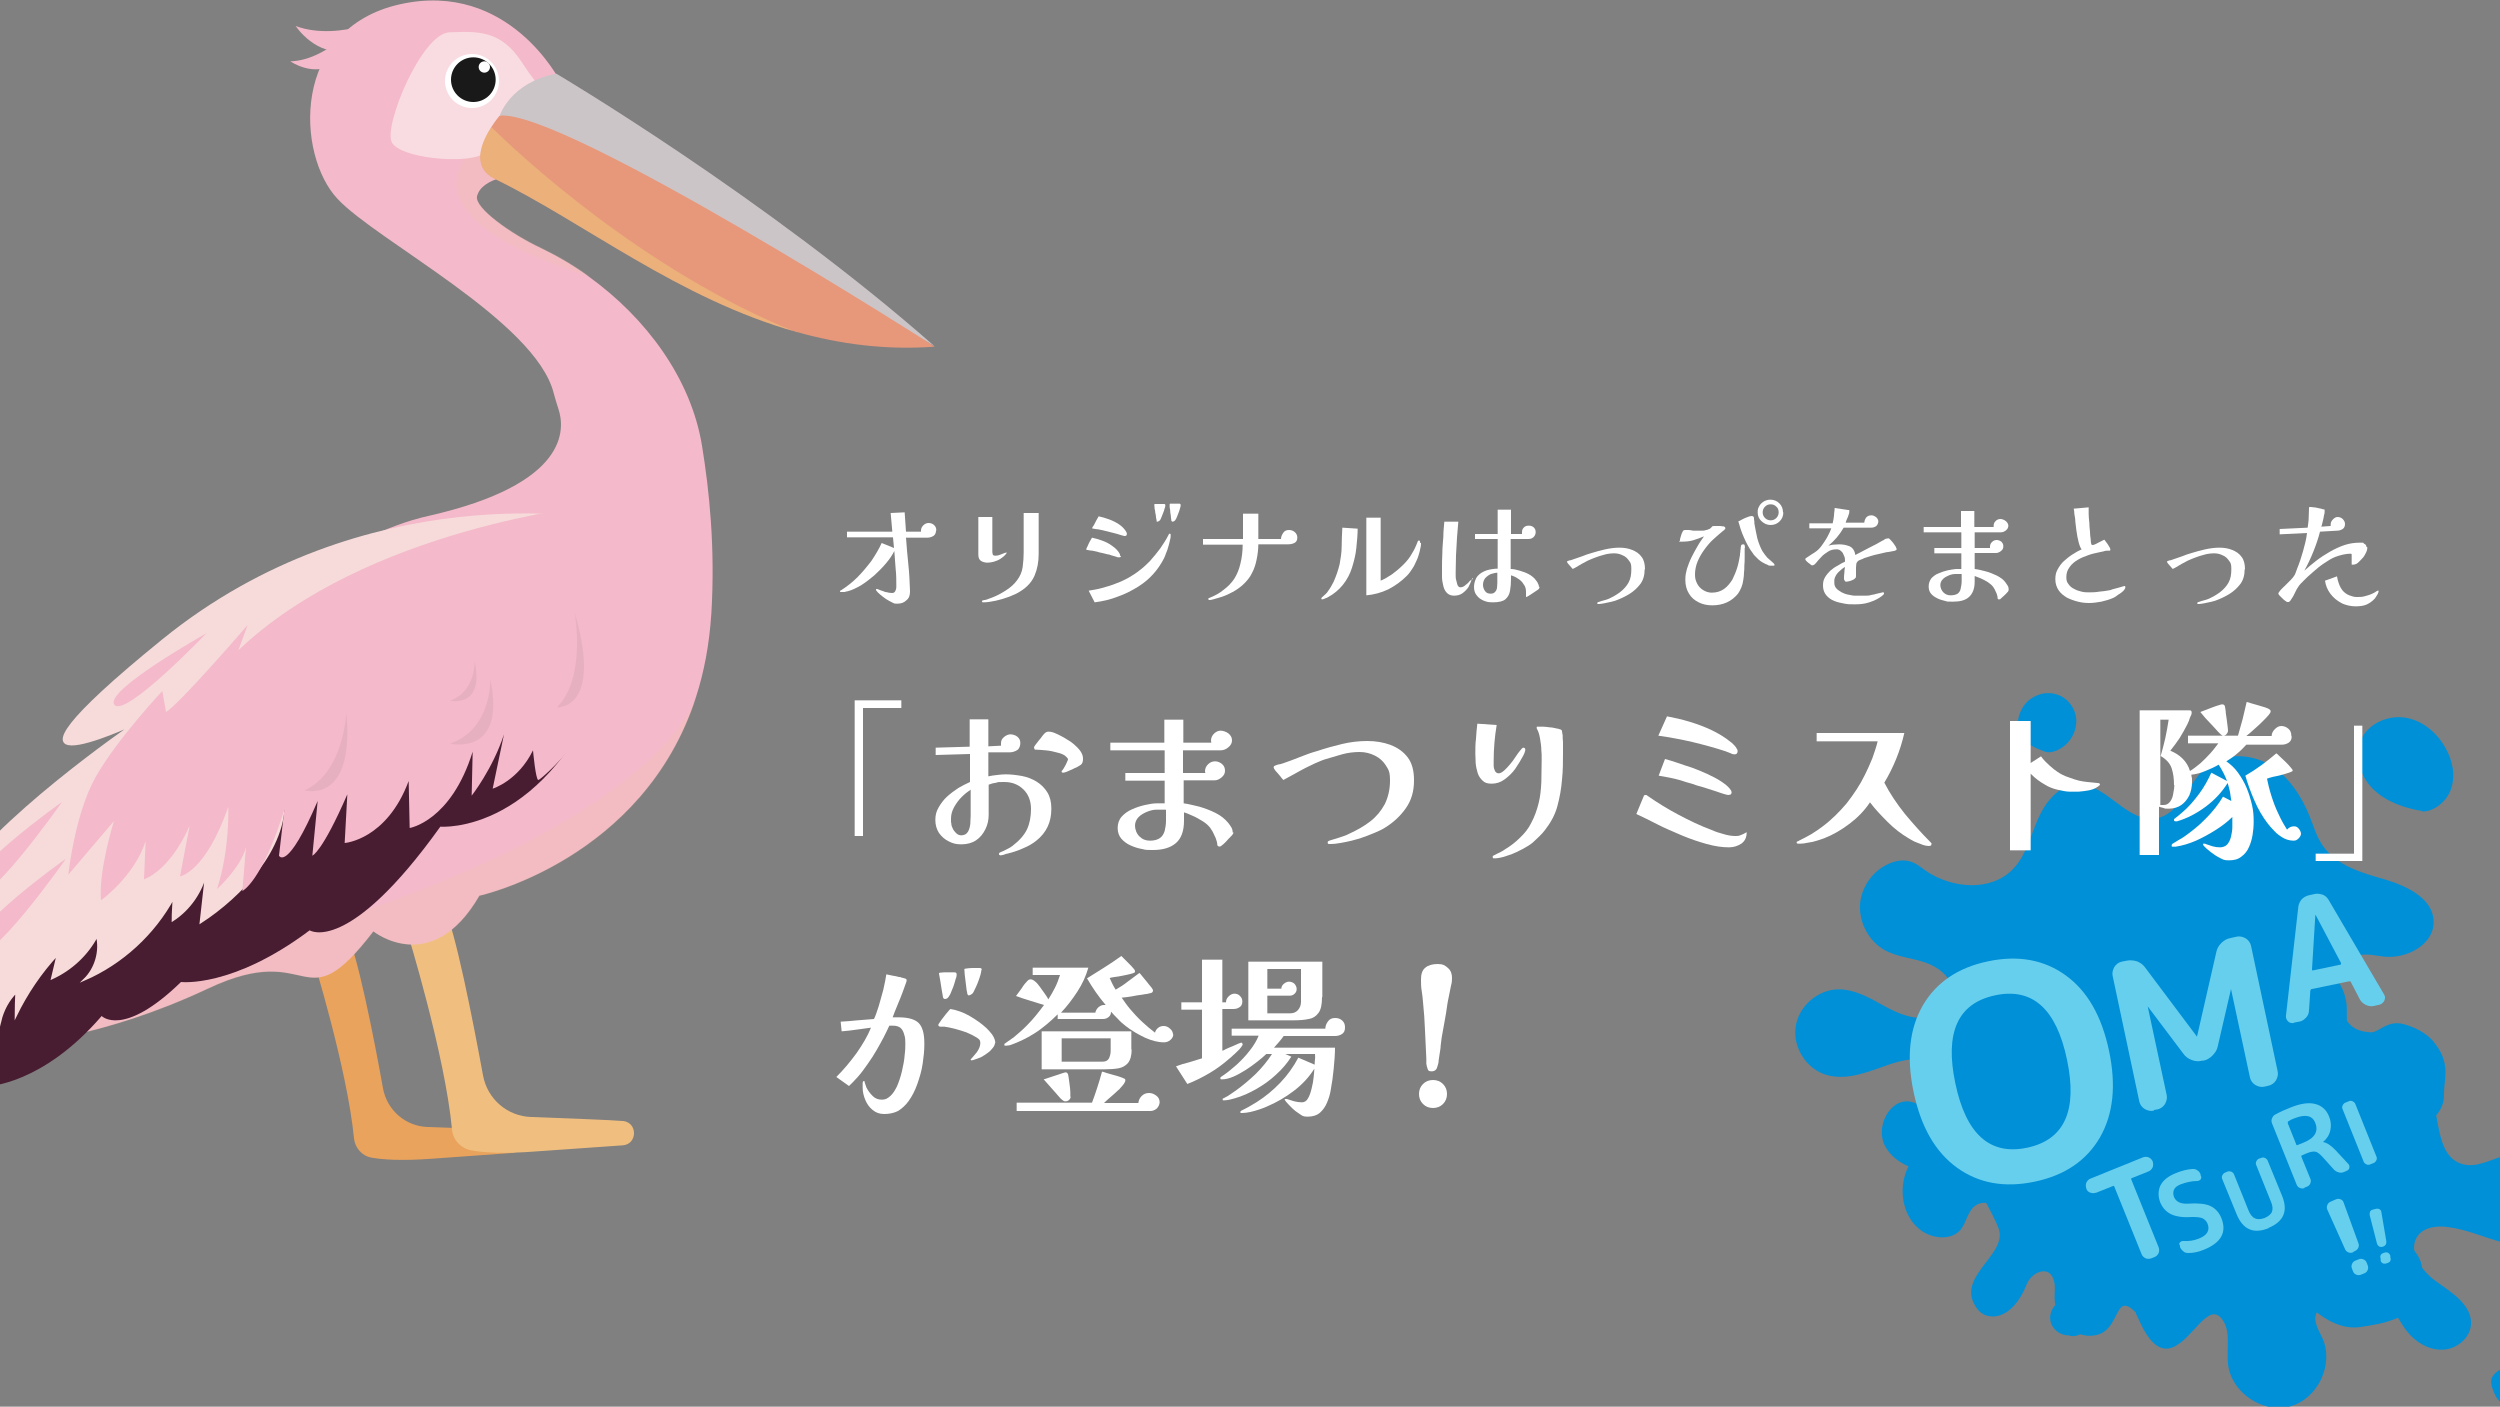 <?xml version="1.0" encoding="UTF-8"?>
<svg id="_レイヤー_1" data-name="レイヤー_1" xmlns="http://www.w3.org/2000/svg" version="1.1" viewBox="0 0 750 422">
  <rect x="0" y="0" width="750" height="422" fill="#808080" stroke="none"/>
  <!-- Generator: Adobe Illustrator 29.5.0, SVG Export Plug-In . SVG Version: 2.1.0 Build 137)  -->
  <defs>
    <style>
      .st0 {
        fill: #0090d7;
      }

      .st1 {
        fill: #481d31;
      }

      .st2 {
        fill: #f0bf80;
      }

      .st3 {
        fill: #f4b9ca;
      }

      .st4 {
        fill: #67cfee;
      }

      .st5 {
        fill: #e9a35c;
      }

      .st6 {
        fill: #19191a;
      }

      .st7 {
        fill: #fff;
      }

      .st8 {
        fill: #f4d47b;
        opacity: .4;
      }

      .st9 {
        fill: #f6dbda;
        stroke: #f6dbda;
        stroke-miterlimit: 10;
        stroke-width: .6px;
      }

      .st10 {
        fill: #ccc5c8;
      }

      .st11 {
        fill: #f4cca7;
      }

      .st11, .st12 {
        opacity: .2;
      }

      .st13 {
        fill: #e7977a;
      }

      .st14 {
        fill: #f9dce1;
      }

      .st12 {
        fill: #b58c97;
      }
    </style>
  </defs>
  <g>
    <g>
      <path class="st0" d="M671.2,375c13.1-4.4,11.5,6.7,17,12.4,5.5,5.7,12.2,11.9,20,10.7,7.8-1.2,15.5-2.5,17.1-10.3.6-2.9,4.5-9.6-4.3-15.3-5.4-3.5-11.1-2.7-13.5-2.9-6.7-.5-6.8-1.2-12.5-4.8-5.7-3.6-10-9.7-10.2-16.4-.1-6.7,4.8-13.5,11.4-14.3,9.3-1.1,18,8.9,26.8,5.8,5-1.8,10.3-6,10.2-11.3-.1-5.3,2.3-9.6-3.3-16.3-.8-1-3.8-3.8-9-5.1-4.7-1.2-7.5,2.6-9.5,2.5-5.7-.3-7.8-2.4-10.4-10.4-1.8-5.4,1-11.4,6.5-12.7,2.5-.6,5.2.1,7.8.4,6.8.7,15-3.7,14.8-10.6-.2-6.8-7.8-10.5-14.4-12.5-7-2-14.6-4.1-18.8-10.1-1.9-2.7-2.8-5.9-4-8.9-2.5-6.2-6.4-12.1-12.1-15.5-5.8-3.4-13.7-3.6-18.8.7-5.7,4.7-7.8,14.1-15.1,15.4-8.8,1.6-15-10.7-23.9-10.2-5.5.3-9.5,5.5-11.7,10.6-2.2,5.1-3.5,10.8-7.4,14.8-6.6,6.9-18.4,5.9-26.2.5-1.4-1-2.8-2.2-4.5-2.7-2.1-.7-4.5-.3-6.5.6-4.9,2.1-8.5,7.2-8.7,12.6-.2,5.4,2.8,10.8,7.5,13.4,3.7,2,8.2,2.3,12.2,3.7,4,1.4,8.1,4.6,8,8.9,0,4.4-4.8,7.7-9.2,7.7-4.4,0-8.6-2.1-12.5-4.3s-8-4.3-12.4-4.3c-6.2,0-12.1,5.1-12.9,11.3-.9,6.2,3.3,12.7,9.3,14.4,6.3,1.8,12.8-1.1,18.9-3.2,6.2-2.1,14-2.8,17.7,1.5,4,6.3,5.5,15.9-.4,20.4-2,1.5-4.5,2.2-6.7,3.5-8.6,4.9-9,19.2-.8,24.7,3.5,2.3,8.8,2.7,11.5-.5,1.7-2.1,2-5.1,4-6.9,3.1-2.7,8.2-.3,10.4,3.2,2.2,3.5,2.9,7.8,5.3,11.2,3,4.4,10.1,6.5,13.8,2.6,2.6-2.8,2.4-7.5,5.2-10.1,3-2.8,7.9-1.9,11.3.4,3.4,2.3,5.9,5.7,9.1,8.1,7.3,5.4,18.9-.6,23.8-2.2Z"/>
      <path class="st0" d="M620.6,400.6c-2.6.1-5.1-1.9-5.5-4.5-.4-2.4,1.1-5,3.4-5.9,2.3-.9,5.1-.1,6.6,1.8,1.5,1.9,1.6,4.8.3,6.9-.4.6-.9,1.2-1.6,1.5-1.4.7-3.1.4-3.3.1Z"/>
      <path class="st0" d="M726.6,243.3c-5.4-.9-10.9-2.8-14.8-6.7-3.9-3.9-5.7-10.2-3.3-15.1,2.3-4.6,8-7,13.1-6.2s9.5,4.5,12,9c2.2,3.8,3.2,8.5,1.6,12.7-1.5,4.1-6,6.8-8.7,6.4Z"/>
      <path class="st0" d="M613.5,225.5c-2.8-1-5.8-2.3-7.3-4.9-.9-1.7-1-3.7-.6-5.5.7-2.8,2.6-5.3,5.3-6.4,2.6-1.2,5.8-1,8.2.6,2.3,1.5,3.8,4.3,3.8,7,0,2.8-1.3,5.5-3.4,7.3-1.9,1.6-4.4,2.5-6,1.9Z"/>
    </g>
    <g>
      <path class="st0" d="M640.8,393.8c-6.8-6.9-4.3,5.4-12.3,6.8-6.6,1.2-12.7-5.3-12.1-12.5.8-9.6-6.5-7.3-8.3-3-4.5,11.5-12.2,11.3-14.9,7.6-7-9.3,8.3-15.7,6.6-23.4-.6-2.7-5.2-10.5-6.3-13-1.8-4-7.3-4.2-11.7-4.4-6.4-.3-13.3-2.5-16.3-8.1-3-5.6,1.4-14.4,7.6-13.3,2,.4,3.7,1.6,5.7,1.8,4.7.4,7.8-5.1,7.5-9.8-.3-4.7-2.7-9-3.3-13.7-.7-4.6,1.4-10.4,6-11.1,1.8-.3,3.6.3,5.3.8,5.8,1.6,14,1.1,15.4-4.8.5-1.9,0-3.9,0-5.8-.4-9,8.4-17.2,17.3-16.2,4.7.5,9.3,3.1,13.8,1.6,4.1-1.4,6.3-5.7,9.9-8.2,4.8-3.4,11.7-3,16.7,0,5.1,3,8.6,8.2,10.8,13.7,1,2.5,1.9,5.2,4.1,6.7,2.3,1.5,5.2,1.2,7.9,1.6,7.2.9,13.2,7.3,13.8,14.5.2,3.1-.4,6.4,1.1,9.1,2.2,4,7.7,4.4,12,6,6,2.1,10.9,7.2,12.7,13.3,2.1,7,1.6,16.7,8.5,19.1,4.6,1.6,9.3-1.5,14-2.7,6.5-1.8,14.2.4,18.2,5.9,4,5.5,3.3,14.1-2,18.4-4.6,3.8-11.3,3.6-17.1,2.2-5.8-1.5-11.3-4.1-17.2-4.8-3.1-.4-6.6,0-8.6,2.3-3.7,4.4.7,10.9,5.5,14.2,4.7,3.3,10.6,7.1,10.2,12.8-.3,4.1-4.4,7.4-8.5,7.5-4.1.2-8.1-2.2-10.7-5.5-3.4-4.3-5.3-10.5-10.5-12.3-4.7-1.6-9.7,1.2-13.8,4-1.1.8-2.3,1.6-2.9,2.9-1,2.4.7,5,1.8,7.4,3.6,7.8-1.3,18.2-9.6,20.5-8.3,2.3-17.8-4.2-18.7-12.7-.5-4.7,1-10-1.9-13.6-4.1-5.1-8.7,6.2-14.7,8.6-6.7,2.7-10.3-9.4-11-10Z"/>
      <path class="st0" d="M796.7,376.7c-1.1,1.5-4.2,3.1-6.4,3.6-2.5.6-5.3-.4-7.2-2.1-1.9-1.6-3-3.8-3.9-6.1-.5-1.2-.9-2.4-.8-3.6.2-2.5,2.5-4.3,4.7-5.8,2.1-1.5,4.7-3,7.4-2.5,2.6.5,4.3,2.6,5.5,4.8,1.1,2,2.1,4.2,1.9,6.5-.1,2.3-.4,4.2-1.3,5.3Z"/>
      <path class="st0" d="M759.1,416.3c-.4,1.8-1.9,4-3.6,4.9-1.7.9-3.8.6-5.3-.5-1.2-1-1.9-2.5-2.4-4-.4-1.1-.7-2.3-.2-3.4.2-.5.6-1,1-1.4,1.9-1.8,5-2.3,7.2-1,2.2,1.3,3.7,2.9,3.2,5.3Z"/>
    </g>
    <g>
      <path class="st4" d="M630,341.2c-4,6.9-10.5,11.4-19.6,13.3-9,1.9-16.8.5-23.3-4.2-6.5-4.7-10.8-12.2-13-22.6-2.2-10.4-1.3-19,2.7-26,4-6.9,10.5-11.4,19.6-13.3,9-1.9,16.8-.5,23.3,4.2,6.5,4.7,10.8,12.2,13,22.6,2.2,10.4,1.3,19-2.7,26ZM620.1,317.9c-3.2-15.3-10.4-21.7-21.6-19.3-11.2,2.4-15.1,11.2-11.9,26.4,3.2,15.3,10.4,21.7,21.6,19.3,11.2-2.4,15.1-11.2,11.9-26.4Z"/>
      <path class="st4" d="M646.1,333.2c-.9.2-1.8,0-2.7-.5-.8-.5-1.4-1.3-1.6-2.2l-8-37.7c-.2-.9,0-1.8.5-2.7.5-.8,1.3-1.4,2.2-1.6l1.5-.3c1.1-.2,2.1-.1,3.1.2,1,.4,1.8,1,2.4,1.8l15.6,20.8s0,0,0,0c0,0,0,0,0,0l5.8-25.4c.2-1,.7-1.9,1.5-2.7.8-.8,1.7-1.3,2.8-1.5l1.8-.4c.9-.2,1.8,0,2.7.5.8.5,1.4,1.3,1.6,2.2l8,37.7c.2.9,0,1.8-.5,2.7-.5.8-1.3,1.4-2.2,1.6l-1.3.3c-.9.2-1.8,0-2.7-.5-.8-.5-1.4-1.3-1.6-2.2l-5.7-26.6s0,0,0,0c0,0,0,0,0,0l-4,17.3c-.2,1-.8,1.9-1.6,2.7-.8.8-1.7,1.3-2.7,1.5h-.4c-1,.3-2,.2-3.1-.2-1-.4-1.9-1-2.5-1.9l-10.7-14.2s0,0,0,0,0,0,0,0l5.7,26.6c.2.9,0,1.8-.5,2.7-.5.8-1.3,1.4-2.2,1.6l-1.1.2Z"/>
      <path class="st4" d="M688.2,306.9c-.7.1-1.3,0-1.8-.5-.5-.5-.7-1.1-.6-1.8l3.7-32.6c.1-.8.5-1.6,1-2.2.6-.6,1.3-1,2.1-1.2l1.8-.4c.8-.2,1.7,0,2.4.2.8.3,1.4.9,1.8,1.6l16.6,28.3c.4.6.4,1.2.1,1.9-.3.6-.8,1-1.4,1.2l-1.8.4c-.8.2-1.6,0-2.3-.3-.8-.4-1.4-.9-1.8-1.6l-2.7-5.2c0-.3-.3-.3-.6-.3l-11.1,2.3c-.3,0-.4.2-.5.5l-.4,5.9c0,.8-.3,1.6-.9,2.2-.6.6-1.2,1.1-2.1,1.2l-1.6.3ZM694.6,274.5l-1,16.3c0,.1,0,.2.1.3,0,0,.2.1.3,0l8.1-1.7c0,0,.2,0,.2-.2,0-.1,0-.2,0-.3l-7.6-14.4s0,0,0,0c0,0,0,0,0,0Z"/>
    </g>
    <g>
      <path class="st4" d="M628.8,357.8c-.6.2-1.1.2-1.7,0s-1-.6-1.2-1.2h0c-.2-.7-.2-1.3,0-1.8.3-.6.7-1,1.2-1.2l15.8-6.4c.6-.2,1.1-.2,1.7,0,.6.3,1,.7,1.2,1.2h0c.2.7.2,1.3,0,1.8-.3.6-.7,1-1.2,1.2l-5,2c-.2,0-.3.2-.2.5l8.2,20.3c.2.6.2,1.1,0,1.7-.3.6-.7,1-1.2,1.2l-1,.4c-.6.2-1.1.2-1.7,0-.6-.3-1-.7-1.2-1.2l-8.2-20.3c0-.2-.2-.3-.4-.2l-5,2Z"/>
      <path class="st4" d="M657.8,365.1c-2.7.2-4.9-.1-6.4-.8-1.5-.7-2.6-1.9-3.3-3.5-.7-1.8-.7-3.5,0-5.1.8-1.6,2.3-2.8,4.5-3.7,1.9-.8,3.6-1.2,5.1-1.3.5,0,1,0,1.5.4.5.3.8.7,1,1.3v.3c.3.4.2.7,0,1.1-.3.3-.6.5-1,.5-1.7,0-3.4.4-5,1-1,.4-1.7.9-2,1.6-.3.7-.3,1.4,0,2.2.6,1.4,1.9,2.1,4.1,2,3.1-.2,5.3,0,6.8.7s2.6,1.9,3.3,3.6c1.7,4.2,0,7.4-5.2,9.5-1.6.7-3.2,1-4.7,1-.6,0-1.1-.1-1.5-.5-.4-.3-.8-.8-1-1.3v-.4c-.3-.4-.3-.7,0-1,.3-.3.6-.4,1-.4,1.6.1,3.1-.1,4.6-.7,2.6-1,3.4-2.5,2.7-4.4-.3-.8-.8-1.3-1.5-1.7-.7-.3-1.7-.4-3-.4Z"/>
      <path class="st4" d="M691.4,356.4c-.5.2-.9.2-1.4,0s-.8-.5-1-1l-7.4-18.4c-.2-.5-.2-1,0-1.5.2-.5.5-.9.9-1.1,1.6-.9,3.3-1.6,4.8-2.2,3-1.2,5.4-1.5,7.3-1,1.9.5,3.3,1.7,4.1,3.7.6,1.4.7,2.8.4,4.2-.3,1.4-1.1,2.6-2.2,3.5,0,0,0,0,0,0,0,0,0,0,0,0,1.2.2,2.5,1.1,3.9,2.6l3.7,4c.3.3.4.7.3,1.1,0,.4-.3.7-.7.9l-.9.4c-.5.2-1.1.3-1.6.1-.5-.1-1-.4-1.4-.8l-3.6-4c-.8-.8-1.4-1.3-2-1.4-.6-.1-1.4,0-2.6.5l-1.4.6c-.2,0-.2.2-.2.4l2.7,6.6c.2.5.2.9,0,1.4-.2.5-.5.8-1,1l-.8.3ZM686.3,336.9l2.6,6.5c0,.2.2.2.4.1l1.5-.6c3.6-1.4,4.8-3.4,3.8-6-.9-2.3-3-2.7-6.3-1.4-.6.2-1.2.5-1.8.9-.2.1-.2.3-.1.4Z"/>
      <path class="st4" d="M680.7,368.4c-4.6,1.9-7.8.5-9.7-4.1l-4.3-10.5c-.2-.4-.2-.8,0-1.2.2-.4.5-.7.8-.8l.7-.3c.4-.2.8-.1,1.2,0,.4.2.7.5.8.8l4.3,10.7c.5,1.3,1.2,2.2,2,2.5.8.4,1.7.3,2.9-.1,1.1-.5,1.9-1.1,2.2-1.9.3-.8.2-1.9-.4-3.2l-4.3-10.7c-.2-.4-.2-.8,0-1.2.2-.4.5-.7.8-.8l.6-.2c.4-.2.8-.2,1.2,0,.4.2.7.5.8.8l4.3,10.5c1.9,4.6.5,7.8-4.1,9.7Z"/>
      <path class="st4" d="M711.1,349.3c-.4.2-.8.2-1.2,0s-.7-.5-.8-.8l-6.3-15.7c-.2-.4-.2-.8,0-1.2.2-.4.5-.7.8-.8l1-.4c.4-.2.8-.2,1.2,0,.4.2.7.5.8.8l6.3,15.7c.2.4.2.8,0,1.2-.2.4-.5.7-.8.8l-1,.4Z"/>
      <g>
        <path class="st4" d="M705.9,375.7c-.5.2-1,.2-1.4,0-.5-.2-.8-.5-1-1l-5.3-11.8c-.2-.5-.2-.9,0-1.4.2-.5.5-.8,1-1l1.6-.7c.5-.2.9-.2,1.4,0,.5.2.8.6.9,1l4.4,12.1c.2.5.2,1,0,1.4-.2.5-.6.8-1,1l-.4.2ZM707.6,377.8c.5-.2.9-.2,1.4,0,.5.2.8.5,1,1l.3.8c.2.5.2.9,0,1.4-.2.5-.5.8-1,1l-1,.4c-.5.2-.9.2-1.4,0-.5-.2-.8-.5-1-1l-.3-.8c-.2-.5-.2-.9,0-1.4.2-.5.5-.8,1-1l1-.4Z"/>
        <path class="st4" d="M714.7,374.1c-.4,0-.7,0-1-.2-.3-.2-.5-.5-.6-.8l-2.2-8.6c0-.3,0-.7.1-1,.2-.3.4-.5.8-.6l1.2-.3c.3,0,.6,0,.9.2.3.2.5.5.5.8l1.5,8.8c0,.4,0,.7-.2,1-.2.3-.5.5-.8.6h-.3ZM715.6,375.7c.3,0,.7,0,.9.2.3.2.5.5.6.8v.6c.2.3.1.7,0,1-.2.3-.5.5-.8.6l-.7.2c-.3,0-.7,0-.9-.2-.3-.2-.5-.5-.5-.8v-.6c-.2-.3-.1-.7,0-1,.2-.3.5-.5.8-.6l.7-.2Z"/>
      </g>
    </g>
  </g>
  <g>
    <g>
      <path class="st5" d="M93.7,286.8s10.5,33.9,12.5,54.7c.3,2.9,2.4,5.3,5.3,5.8,3.4.6,9,1,18.3.3l23.7-1.7c4.1-.3,4.3-6.2.2-6.7,0,0,0,0-.1,0-3-.3-15.7-.8-25.3-1.1-6.6-.2-12.2-5-13.4-11.6-2.7-15.1-7.8-40.9-11.1-47.2-4.8-9.1-10,7.5-10,7.5Z"/>
      <path class="st2" d="M122.2,279.7s11.3,36.6,13.4,59.1c.3,3.2,2.6,5.7,5.8,6.3,3.7.7,9.7,1.1,19.8.3l25.6-1.8c4.4-.3,4.6-6.7.2-7.3,0,0-.1,0-.2,0-3.3-.3-17-.8-27.4-1.2-7.2-.2-13.2-5.4-14.5-12.5-3-16.3-8.4-44.1-11.9-50.9-5.1-9.8-10.8,8.1-10.8,8.1Z"/>
      <path class="st3" d="M213.4,184.1c-.6,9.3-2.2,17.6-4.6,25h0c-15.8,48.9-65,59.6-65,59.6-14.3,24.7-31.8,10.7-31.8,10.7-21.7,28.2-17.6,2.1-49.5,17.1-31.9,15-55.5,16.3-55.5,16.3,0-4.3.5-8.6,1.1-13,9.1-61.9,71.4-133.9,120.3-145,42.6-9.6,41.1-26.3,39.1-32.2-.5-1.6-1-3.1-1.4-4.7-5.5-21.6-53-45.6-64.8-58.2-12.4-13.1-14.2-51,18.6-58.4,32.9-7.4,48.2,23.2,48.2,23.2l-2.7,27.3s-1.7,0-4.1,0c-6.1.2-16.8,1.3-18.2,7.1-.8,3.5,10.2,11.3,19.1,15.5,5,2.4,10,5.3,14.6,8.7h0c17,12.3,30.5,30.4,33.8,50.6,2.2,13.5,4,30.6,2.8,50.5Z"/>
      <path class="st11" d="M208.9,209.2c-15.8,48.9-65,59.6-65,59.6-14.3,24.7-31.8,10.7-31.8,10.7-21.7,28.2-17.6,2.1-49.5,17.1-31.9,15-55.5,16.3-55.5,16.3,0-4.3.5-8.6,1.1-13,186.1-37.3,200-90,200.7-90.6Z"/>
      <path class="st11" d="M176.8,82.9c-65-20.4-31-41.8-31-41.8,0,0,6.8,4.4,15.5,10.5-6.1.2-16.8,1.3-18.2,7.1-.8,3.5,10.2,11.3,19.1,15.5,5,2.4,10,5.3,14.6,8.7Z"/>
    </g>
    <path class="st1" d="M180.1,156.1s-70.3-13.6-131.4,36.1c-61.1,49.6-8.8,25.2-8.8,25.2,0,0-42.7,29.3-54.4,49.6-11.7,20.3,8.1,6.2,8.1,6.2,0,0-18.9,13.2-17.1,33.4l15-9.1s-4.9,20.2-10.6,29.5c0,0,12.8-3.6,18.1-13.4l-2.9,12.3s16.5-.3,34.4-21.1c0,0,6.4,6.7,23.8-10.2,0,0,15.4,1.9,38.6-15.5,0,0,11.5,7.6,39.2-31.1,0,0,32.3,2.8,51.1-48.1,0,0,17.8-35.1-3.1-43.8Z"/>
    <path class="st9" d="M-8.4,297.3l-15,9.1c-1.8-19.6,16-32.6,17-33.3-1,.7-19.3,13.5-8-6.2,11.6-20.3,54.4-49.6,54.4-49.6,0,0-52.4,24.5,8.8-25.2,61.1-49.6,131.4-36.1,131.4-36.1,20.9,8.6,3.1,43.8,3.1,43.8-1.1,3-2.3,5.8-3.5,8.5-1.4,1.3-2.7,2.5-4.1,3.8-1.7,1.5-3.4,3-5.4,4-2.7,1.3-5.8,1.4-8.8,1.5-14.5.2-29.1-2.3-43.5-.7-12,1.4-33.7,8.6-32.9,22.9.8,14.6-12.7,29-24.9,36.9.6-5.1,1.1-10.2,1.7-15.2-1.3,5.9-5,11.3-10.1,14.6,0-2.3.2-4.5.3-6.8-5.9,10.9-15.5,19.7-26.8,24.6,3.4-3.3,4.9-8.5,3.8-13.1-2.9,5.6-7.8,10.1-13.5,12.7.6-2.4,1.1-4.8,1.7-7.2-5.1,5.5-9.3,11.7-12.6,18.5,0-2.4.1-4.8.2-7.2-2.4,2.4-4,5.4-4.8,8.7-.2-2.3-.4-4.6-.6-6.9-2.3,5.9-4.6,11.9-8.3,17.1-2.3,3.1-5.1,6-8.5,7.9,5-10,9-26.7,9-26.7Z"/>
    <path class="st3" d="M177.9,151.6s-68.1,6.9-106.4,43.5l2.8-7.6s-20.5,23.8-24.5,26.1l-1.1-6.3s-13.7,14.6-20,25.8c-6.3,11.2-8.2,29.3-8.2,29.3l13.7-16.1s-4.7,14.9-3.9,23.8c0,0,10-7.2,13.4-17.8l-.5,11.5s7.6-2.3,13.7-16.1l-2.9,15.2s7.6-1.1,14.5-20.9c0,0,.5,12.9-3.4,24.7,0,0,7.1-6.3,8.7-12.6l-1.1,13.2s5.8-2.6,12.6-24.4l-1.6,13.8s2.4,5.1,11.6-16.4l-1.6,16.4s2.9-.9,10.5-18.4l-.8,14.6s12.6-.9,19.2-18.6l.3,14.1s12.4-2,18.9-22.9l-.3,13.2s6.3-8,9.7-18.4l-3.4,16.3s7.6-2.3,12.1-11.5c0,0,.8,8.9,1.6,8.9.8,0,20-16.9,25.5-38.7,5.5-21.8,11.9-41.6-9.2-43.6Z"/>
    <path class="st12" d="M172.4,183.8s3.6,19.4-5.3,28.4c0,0,13.9.9,5.3-28.4Z"/>
    <path class="st12" d="M147.1,203.8s.5,14.9-12.1,19.3c0,0,17,4,12.1-19.3Z"/>
    <path class="st12" d="M142.4,198.4s.3,9.1-7.4,11.8c0,0,10.4,2.4,7.4-11.8Z"/>
    <path class="st12" d="M103.9,213.8s-.7,17.8-12.5,23.3c0,0,15.1,4.4,12.5-23.3Z"/>
    <path class="st3" d="M18.6,240.6s-31.1,21.9-27.5,28c3.6,6.1,27.5-28,27.5-28Z"/>
    <path class="st3" d="M61.9,190s-30.7,17.2-27.6,21.4c3.1,4.2,27.6-21.4,27.6-21.4Z"/>
    <path class="st3" d="M19.8,257.6s-31.1,21.9-27.5,28c3.6,6.1,27.5-28,27.5-28Z"/>
    <path class="st3" d="M119.2,4s-17.1,8.8-30.5,3.8c0,0,6.1,9.4,15.9,7.4,9.8-2,14.6-11.2,14.6-11.2Z"/>
    <path class="st3" d="M107.3,7s-9.4,11.1-20.2,11.4c0,0,7,4.9,13.3.7,6.3-4.2,6.9-12.1,6.9-12.1Z"/>
    <path class="st14" d="M163.2,26.1s-.4,2.2-6.7-7.5c-6.3-9.7-13.4-9.2-21.7-8.9s-20,28.5-17.2,33.1c2.7,4.6,20.7,6.3,26.5,3.8,5.8-2.5,14.5-10.3,14.5-10.3l4.7-10.2Z"/>
    <path class="st13" d="M280.4,104c-14.8,1.1-28.5-.8-41.4-4.4,0,0,0,0,0,0-35.4-9.9-64.3-33.2-90.5-45.9-7.4-3.6-3.9-11.2-1.1-15.6,1.3-2,2.4-3.3,2.4-3.3,18.6-13.7,130.6,69.3,130.6,69.3Z"/>
    <path class="st10" d="M166.9,22.1s63,37.3,113.6,81.9c0,0-111.7-71.5-130.6-69.3,0,0,3.2-10,17-12.6Z"/>
    <path class="st8" d="M239,99.6c-35.4-9.9-64.3-33.2-90.5-45.9-7.4-3.6-3.9-11.2-1.1-15.6,7.7,7.6,45.4,43.1,91.6,61.6Z"/>
    <circle class="st7" cx="141.6" cy="24.3" r="8.1"/>
    <circle class="st6" cx="142" cy="23.9" r="6.7"/>
    <circle class="st7" cx="145.3" cy="20.1" r="1.7"/>
  </g>
  <g>
    <path class="st7" d="M280.8,159.2c0,.7-.3,1.3-.8,1.6-.5.3-1.1.5-1.8.5h-6.4c.2,2.6.4,5.3.7,8,.3,2.7.4,5.3.5,8v.2c0,1.1-.3,2-1.1,2.6-.7.7-1.6,1-2.7,1s-1-.1-1.6-.4c-.6-.3-1.2-.6-1.8-1-.6-.4-1.2-.9-1.7-1.3s-.9-.8-1.2-1.2c0,0,0-.1-.1-.2,0,0,0-.1,0-.2s0-.1.2-.1.4,0,.7.2c.3.1.7.3,1.1.4.4.1.7.3.8.3.3,0,.6.1,1,.2.3,0,.7.1,1,.1.5,0,.8-.2,1-.6.2-.4.3-.8.3-1.2,0-1.9,0-3.7-.2-5.4-.1-1.7-.3-3.5-.4-5.4-.6,1.2-1.4,2.4-2.5,3.7-1,1.2-2.2,2.4-3.5,3.6-1.3,1.1-2.6,2.1-4,3-1.4.8-2.8,1.5-4.1,1.8-.2,0-.5.1-.8.2-.3,0-.6,0-.8,0s-.1,0-.3,0c-.2,0-.3,0-.3-.2s0-.1.1-.2c0,0,.1-.1.2-.1,1.7-1.1,3.4-2.4,4.9-3.9s2.9-3.2,4.2-4.9c1.2-1.8,2.3-3.6,3.1-5.4l3.7,1.5-.3-3.2h-13.8v-1.7h13.6l-.5-5.6,4.2-.2.4,5.8h4.5v-.3c0-.6.2-1.1.7-1.6.5-.5,1-.7,1.6-.7s1.2.2,1.6.6c.5.4.7,1,.7,1.6Z"/>
    <path class="st7" d="M301.9,165.9c0,0,0,.2,0,.2,0,0-.1.2-.2.2-.4.5-.9.9-1.5,1.3-.6.4-1.3.7-2,.9s-1.4.3-2,.3-1.5-.2-2-.6c-.5-.4-.7-1-.7-1.9v-11.2h4.2v10.2c0,.3,0,.6.1.9,0,.3.3.5.7.5s.8,0,1.3-.2c.5-.2.9-.3,1.3-.5.4-.2.6-.2.8-.2s.2,0,.2.1ZM311.6,166.2c0,2.4-.4,4.5-1.2,6.4-.8,1.9-2.2,3.5-4.3,4.8-.9.6-2,1.1-3.3,1.6s-2.7.9-4,1.2c-1.4.3-2.6.5-3.7.5s-.2,0-.3,0c-.1,0-.2-.1-.2-.3s0-.2.1-.2c0,0,.2-.1.2-.1.1,0,.2,0,.3-.1,0,0,.2,0,.3,0,.4-.1.8-.2,1.2-.4.4-.1.8-.3,1.1-.4,1.3-.5,2.6-1.2,4-2.1,1.4-.9,2.5-1.9,3.3-3,.9-1.2,1.5-2.5,1.7-4,.2-1.5.3-3,.3-4.4v-11.8h4.5v12.3Z"/>
    <path class="st7" d="M336.3,166.7c0,.4-.2.5-.6.5s-.5,0-.9-.2c-.5-.1-.9-.3-1.4-.4-.5-.2-.8-.3-1.1-.3-.5-.1-1.1-.3-1.6-.4-.5-.1-1.1-.2-1.6-.4-.5-.1-.9-.2-1.4-.3-.5,0-.9-.1-1.4-.2,0,0-.2,0-.3,0,0,0-.1-.1-.1-.2s0-.3.2-.6c.2-.3.3-.7.5-1.1.2-.4.4-.8.6-1.1.2-.3.3-.6.4-.7,1,.2,2,.5,3.1.9s2.1.9,3,1.6c.9.6,1.7,1.4,2.2,2.3,0,0,0,.2.1.3,0,.1,0,.2,0,.4ZM351.2,160.5c0,.4,0,.9-.2,1.5-.1.6-.3,1.3-.5,2-.2.7-.4,1.4-.7,2-.2.6-.4,1.1-.6,1.5-1.8,3.5-4.3,6.3-7.6,8.4-1.9,1.2-4,2.3-6.3,3.1-2.3.9-4.6,1.4-6.9,1.7l-1.8-3.5c1.2-.2,2.6-.4,4-.8,1.4-.4,2.9-.8,4.3-1.4,1.4-.5,2.6-1.1,3.7-1.7,1.2-.7,2.3-1.4,3.4-2.3,1.1-.8,2.1-1.8,3-2.7,1.1-1.2,2.1-2.5,3.1-3.8.9-1.3,1.8-2.7,2.5-4.1,0,0,0-.1.1-.2,0,0,.1-.1.2-.1.2,0,.3.1.3.4ZM338,160.3c0,.4-.2.5-.6.5s-.2,0-.4-.1c-.2,0-.4-.1-.5-.1-.9-.3-1.9-.6-2.8-.8s-1.9-.5-2.8-.7c-.5-.1-.9-.2-1.4-.3-.5,0-.9-.1-1.4-.2,0,0-.2,0-.3,0s-.1,0-.1-.2,0-.3.3-.6c.2-.3.4-.7.6-1.1.2-.4.4-.8.6-1.1.2-.3.3-.6.4-.7,1,.2,2,.5,3.1.9s2.1.9,3,1.5c.9.6,1.7,1.4,2.2,2.3.1.2.2.5.2.8ZM349.6,151.5c0,.2,0,.6-.2,1-.1.5-.3,1-.5,1.5s-.4,1-.6,1.5-.4.7-.6.8c-.2.1-.3.2-.5.2s-.2,0-.2,0c0,0,0-.1,0-.2,0-.4-.2-.8-.2-1.2,0-.4-.1-.8-.2-1.2,0-.4-.1-.8-.2-1.2,0-.4-.1-.8-.1-1.2s0-.2.2-.3c.1,0,.4,0,.8,0s.7,0,1.1,0h.8c.3,0,.4.1.4.4ZM354.2,151.5c0,.2,0,.5-.2,1-.1.5-.3,1-.5,1.5-.2.6-.4,1-.6,1.5-.2.4-.4.7-.6.8-.2.1-.3.2-.5.2s-.3-.1-.4-.3c0,0,0-.3-.1-.8,0-.5-.1-1-.2-1.6,0-.6-.1-1.1-.2-1.6,0-.5,0-.8,0-.9s0-.2.2-.2c.1,0,.4,0,.8,0,.4,0,.7,0,1.1,0,.4,0,.6,0,.8,0,.3,0,.4.2.4.5Z"/>
    <path class="st7" d="M389.2,161.2c0,.9-.3,1.4-.9,1.7-.6.3-1.3.4-2,.4h-8.8c0,1.5-.2,3-.5,4.5-.3,1.5-.7,2.8-1.4,4.1-.6,1.3-1.6,2.5-2.8,3.6-.9.8-1.9,1.5-3,2.1-1.1.6-2.2,1.1-3.4,1.5-.2,0-.6.2-1,.3-.5.1-1,.3-1.4.4s-.8.2-1,.2-.2,0-.3,0c-.1,0-.2-.1-.2-.3s0-.2.2-.3c.1,0,.2-.1.3-.1.7-.3,1.4-.6,2.1-1,.7-.4,1.3-.8,1.9-1.3,1.4-1,2.5-2.2,3.3-3.4.8-1.3,1.4-2.7,1.8-4.4.5-2,.7-3.9.7-5.8h-11.9v-1.7h12c0-1.3,0-2.5,0-3.8,0-1.3,0-2.5,0-3.8h4.6v7.6h6.8c0-.7.3-1.3.7-1.9.4-.6,1-.8,1.7-.8s1.2.2,1.7.6c.5.4.8,1,.8,1.7Z"/>
    <path class="st7" d="M407.3,158.5c0,1.9-.2,3.9-.4,5.9-.2,2-.7,4-1.3,5.9s-1.5,3.6-2.7,5.1-2.7,2.8-4.6,3.8c0,0-.3.2-.7.3-.4.2-.7.3-.8.3s-.2,0-.3,0c0,0-.1-.1-.1-.2s0-.1.1-.3c0-.1.2-.2.2-.2.3-.3.7-.6,1-.9s.6-.6.8-1c.6-.8,1.1-1.7,1.6-2.7.8-1.8,1.4-3.6,1.8-5.3.3-1.7.6-3.5.6-5.3,0-1.8.1-3.7.2-5.6l4.6.3ZM426.3,162.8c0,.5,0,1-.2,1.7-.1.7-.3,1.3-.5,2s-.4,1.2-.6,1.6c-.4.9-.8,1.8-1.3,2.5-.5.8-1,1.5-1.7,2.2-1.6,1.6-3.4,2.9-5.5,4-2.1,1-4.3,1.6-6.6,1.8v-23.3h4.3v18.9c1-.4,2.2-1.1,3.4-1.9,1.2-.9,2.3-1.8,3.4-2.9s1.9-2.1,2.5-3.2c.4-.6.7-1.2,1-1.8s.5-1.2.8-1.9c0-.1.1-.2.2-.3s.2,0,.3,0,.2,0,.2.3c0,.2,0,.3,0,.4Z"/>
    <path class="st7" d="M441.5,173.7c0,0,0,.1,0,.1-.2.8-.6,1.6-1,2.4-.5.7-1.1,1.3-1.8,1.8-.7.5-1.6.7-2.5.7s-1.6-.3-2.1-.8c-.5-.5-.9-1.2-1.1-2.1s-.4-1.7-.4-2.7c0-.9,0-1.8,0-2.6,0-1.3,0-2.8.1-4.5,0-1.7.2-3.3.3-5,0-1.7.2-3.2.3-4.5h4.2c-.1,1.5-.3,3.1-.4,4.8-.1,1.8-.2,3.5-.3,5.3,0,1.8-.1,3.4-.1,4.9s0,.6,0,1.1,0,1,.2,1.6.2,1,.4,1.4c.2.4.5.6.8.6s.8-.1,1.2-.4c.4-.3.7-.6,1.1-.9.3-.4.6-.7.9-.9.3-.3.4-.5.5-.5s.1,0,.1.1c0,0,0,.2,0,.2ZM461.9,175.9c0,.4-.2.8-.5,1,0,0-.2.1-.6.4-.3.2-.7.5-1.2.8-.4.3-.8.5-1.1.7-.3.2-.5.3-.6.3,0,0-.1,0-.1-.1s0-.1,0-.2c0,0,0-.1,0-.2,0-.2,0-.4,0-.6v-.5c0-.8-.2-1.6-.7-2.2-.4-.7-1-1.3-1.7-1.7-.7-.5-1.4-.8-2.1-1v1c0,1.4-.1,2.6-.3,3.7-.2,1.1-.7,1.9-1.4,2.5s-2,.9-3.7.9-1.9-.2-2.8-.5c-.9-.4-1.6-.9-2.1-1.6-.6-.7-.8-1.6-.8-2.6s.4-2.4,1.1-3.2c.7-.8,1.6-1.3,2.7-1.7,1.1-.3,2.2-.5,3.3-.5v-8.9h-6.8v-1.5h6.8v-7.3h4v7.3h3.3c0,0,0-.2,0-.3v-.3c0-.6.2-1,.6-1.4.4-.4.9-.5,1.5-.5s1,.2,1.4.5c.4.4.6.8.6,1.4s-.2,1.1-.6,1.5c-.4.4-.9.6-1.5.6h-5.4v9c.8,0,1.7.2,2.7.5,1,.3,1.9.6,2.8,1.1.9.5,1.6,1.1,2.1,1.8.2.3.5.6.6,1,.2.3.3.7.3,1.1ZM449.4,171.8c-.7,0-1.4.2-2.1.4-.7.3-1.2.7-1.7,1.2-.4.5-.7,1.2-.7,2s.2,1.3.6,1.9c.4.6,1,.8,1.7.8s1-.2,1.3-.5c.3-.3.5-.7.6-1.2,0-.5.1-1,.1-1.5v-3.1Z"/>
    <path class="st7" d="M493.4,170.7c0,1.8-.4,3.3-1.3,4.5-.9,1.2-2,2.2-3.3,3-1.3.8-2.8,1.5-4.2,2-.4.1-.9.3-1.5.4s-1.3.3-1.9.4c-.6.1-1.2.2-1.5.2s-.2,0-.3,0c-.2,0-.2,0-.2-.2s0-.2.1-.3c0,0,.2-.1.3-.1.6-.2,1.1-.4,1.6-.5.5-.1,1-.3,1.5-.5,1.3-.6,2.5-1.3,3.5-2.1,1-.8,1.8-1.7,2.4-2.8.6-1.1.8-2.4.8-4s-.2-1.8-.7-2.5c-.5-.7-1.1-1.3-1.9-1.6-.8-.4-1.6-.6-2.5-.6s-2,.1-3,.4c-1.1.3-2.1.6-3.1,1-1,.4-2,.8-2.8,1.3-.6.3-1.2.6-1.8,1-.6.4-1.2.7-1.8,1,0-.1-.3-.3-.5-.6-.3-.3-.5-.6-.8-.9-.2-.3-.4-.5-.4-.6s0-.2.2-.3c.2,0,.4-.2.7-.2.2,0,.5-.1.7-.2,1-.3,1.9-.7,2.9-1,.9-.4,1.9-.7,2.9-1,1.3-.4,2.7-.8,4.1-1.1,1.4-.3,2.8-.5,4.2-.5s2.7.2,3.9.7,2.1,1.1,2.8,2.1c.7.9,1,2.2,1,3.8Z"/>
    <path class="st7" d="M523.4,164.5c0,.9,0,1.7,0,2.6,0,.9,0,1.7-.1,2.6,0,.7,0,1.4-.1,2.1,0,.7-.1,1.4-.2,2.1-.2,1.7-.8,3-1.6,4.2-.9,1.1-2,2-3.3,2.6-1.3.6-2.8.9-4.4.9s-2.9-.3-4.1-.9c-1.2-.6-2.2-1.4-2.9-2.6-.7-1.1-1.1-2.5-1.1-4.1s.2-2.2.5-3.4c.4-1.2.8-2.3,1.4-3.5.6-1.2,1.2-2.3,1.8-3.3.6-1.1,1.3-2,1.9-2.9-1.2.5-2.3.9-3.3,1.2s-2.2.4-3.5.4-.4-.1-.4-.4,0-.4.1-.7.2-.7.3-1c.1-.3.2-.6.3-.7,0-.2.2-.3.3-.5,0-.1.3-.2.5-.2h.2c.1,0,.3,0,.4,0,.2,0,.3,0,.5,0,.4,0,.8.1,1.3.2.4,0,.9,0,1.3,0s.9,0,1.3,0,.9,0,1.3-.2c.1,0,.4,0,.7-.2.3-.1.6-.2.6-.3.2-.2.4-.3.5-.5,0-.1.3-.2.6-.2s.8,0,1.3,0c.4,0,.9,0,1.3.1.2,0,.4,0,.5.1s.3.2.3.4,0,.4-.3.5c0,0,0,.1-.1.2,0,0-.1,0-.2.1-1,.8-2,1.7-3,2.6s-1.9,2-2.7,3.1c-.8,1.1-1.5,2.3-2,3.5-.5,1.2-.8,2.6-.8,3.9s.2,1.8.6,2.7c.4.8,1,1.5,1.8,2,.8.5,1.7.8,2.6.8,1.5,0,2.7-.4,3.7-1.1,1-.7,1.8-1.7,2.5-2.8.6-1.2,1.1-2.4,1.5-3.7.4-1.3.6-2.6.8-3.7,0-.3,0-.6.1-.9,0-.3,0-.6.1-.9,0-.2,0-.5.1-.9,0-.3.3-.5.6-.5s.4,0,.5.3c0,.2.1.4.1.6ZM532.4,169.4c0,.1,0,.2-.2.3-.1,0-.3,0-.4,0-.2,0-.5,0-.7,0-.3,0-.5,0-.7-.2-.5-.2-1-.4-1.5-.7-.5-.3-1-.6-1.4-1-.3-.3-.6-.6-.9-.9s-.6-.6-.8-1c-1-1.3-1.8-2.8-2.6-4.6s-1.3-3.4-1.7-4.9c.3-.1.7-.3,1.2-.6.5-.3,1.1-.5,1.6-.7.5-.2.9-.3,1.2-.3.4,0,.6.2.7.5,0,.4,0,.7.1,1.1,0,.4,0,.8.1,1.1.2,1.2.5,2.6.8,4,.4,1.4.9,2.7,1.5,3.8.5.8,1,1.4,1.5,2,.6.5,1.2,1.1,1.8,1.6,0,0,.1.1.2.2s.1.2.1.3ZM535,153.7c0,1.1-.4,2-1.1,2.7-.7.7-1.6,1.1-2.7,1.1s-1.9-.4-2.7-1.1c-.8-.7-1.2-1.6-1.2-2.7s.2-1.3.5-1.9c.3-.6.8-1,1.4-1.4.6-.3,1.2-.5,1.9-.5,1.1,0,2,.4,2.7,1.1.7.7,1.1,1.6,1.1,2.7ZM533.6,153.7c0-.7-.2-1.3-.7-1.7-.5-.5-1-.7-1.7-.7s-1.2.2-1.7.7c-.5.5-.7,1.1-.7,1.7s.2,1.2.7,1.7c.5.5,1.1.7,1.7.7s1.2-.2,1.7-.7c.5-.5.7-1.1.7-1.7Z"/>
    <path class="st7" d="M569,164.6c0,.2,0,.4-.3.5-.2.1-.4.2-.6.2-.5.1-1.1.2-1.6.3-.5,0-1.1.2-1.6.3-.9.2-1.8.4-2.6.6s-1.7.5-2.6.8c-.2,0-.5.2-1,.4-.4.2-.8.3-1,.4-.5.3-.7.7-.8,1,0,.3-.1.7-.1,1.2v2.4c0,.3,0,.6-.2.7-.1.2-.3.3-.6.5-.3.1-.6.3-1,.4s-.8.2-1.1.2-.3,0-.5-.3c-.1-.2-.2-.4-.2-.5,0-.6,0-1.2.1-1.8,0-.6.1-1.2.2-1.8-.6.3-1.2.8-1.7,1.3-.6.5-1,1.1-1.3,1.8-.1.3-.2.6-.2.8,0,.3,0,.6,0,.9,0,.6.2,1.2.6,1.6.4.5,1,.8,1.6,1.2.6.3,1.3.6,2,.7s1.3.3,1.8.3c.3,0,.6,0,.9,0,.3,0,.6,0,.9,0,.6,0,1.1,0,1.6,0,.5,0,1.1,0,1.6-.2.6-.1,1.2-.2,1.8-.4.6-.1,1.2-.3,1.7-.4,0,0,0,0,.1,0,.2,0,.3,0,.3.3s0,.2-.2.4-.2.2-.3.3c-1.1.9-2.4,1.5-3.9,2s-2.9.6-4.4.6-1.9,0-3-.2-2.1-.4-3.1-.8-1.8-1-2.4-1.7c-.6-.7-1-1.7-1-2.9s.2-1.8.6-2.5,1-1.4,1.6-2c.7-.6,1.4-1.1,2.2-1.5.8-.5,1.5-.9,2.2-1.2v-.3c0-.5,0-.9-.3-1.5-.2-.5-.4-1-.8-1.3-.4-.4-.8-.6-1.4-.6-1,0-1.9.2-2.6.7-.8.5-1.5,1-2.1,1.7-.6.6-1.1,1.2-1.5,1.7-.4.5-.8.7-1.1.7s-.4-.1-.7-.4c-.3-.2-.7-.5-1-.8s-.4-.5-.4-.6,0-.2.1-.3c0,0,.2-.1.3-.2.5-.3,1-.7,1.5-1,.5-.3,1-.6,1.5-1,.4-.3.8-.7,1.2-1.2.4-.5.8-1.1,1.2-1.7.4-.6.7-1.1.9-1.5.2-.4.4-.8.6-1.2s.3-.8.5-1.2h-6.6v-1.5h7c.2-.8.3-1.5.4-2.3,0-.8.2-1.5.2-2.3l4,.6c.1,0,.2,0,.3,0s.1.1.1.3c0,.3,0,.7-.2,1.1-.1.4-.3.9-.5,1.3s-.3.8-.4,1.1h5.6c0-.6.3-1.2.6-1.6.4-.4.9-.6,1.5-.6s.9.2,1.4.5c.4.4.7.8.7,1.3s-.2,1-.6,1.4c-.4.3-.9.5-1.5.5h-8.3c-1.2,2.1-2.7,3.9-4.6,5.4.5-.1,1.1-.3,1.6-.3.5,0,1.1-.1,1.6-.1,1.2,0,2.2.2,3.2.6.9.4,1.5,1.3,1.7,2.6,1.4-.7,2.8-1.5,4.2-2.2,1.4-.7,2.8-1.4,4.1-2.2.2,0,.3-.2.5-.3s.3-.2.5-.2c.2,0,.4-.1.6-.1s.3.1.6.4c.3.3.5.6.8.9.3.4.5.7.7,1,.2.3.3.6.3.7Z"/>
    <path class="st7" d="M602.6,176.8c0,.2,0,.3-.1.5,0,.1-.2.3-.4.5-.3.3-.6.7-1,1s-.7.7-1.1,1c-.2,0-.3,0-.5,0-.1-.1-.2-.2-.2-.2,0-.5-.1-1-.3-1.5-.2-.5-.4-.9-.6-1.3s-.4-.6-.5-.8c-.4-.5-1-1-1.6-1.4-.7-.4-1.4-.8-2.1-1.1-.7-.3-1.3-.5-1.8-.7,0,.3,0,.6,0,.9,0,.3,0,.6,0,.8,0,2.1-.6,3.6-1.7,4.6-1.1,1-2.7,1.4-4.8,1.4s-1.5,0-2.3-.2c-.8-.2-1.6-.4-2.4-.8s-1.4-.8-1.9-1.4c-.5-.6-.7-1.3-.7-2.2s.3-1.7.8-2.4c.6-.6,1.3-1.2,2.2-1.5.9-.4,1.8-.7,2.7-.9.9-.2,1.7-.3,2.5-.4.3,0,.5,0,.8,0s.5,0,.8,0v-4.7h-8.1v-1.6h8.1v-4.7h-11.3v-1.6h11.2v-4.8s4,0,4,0v4.8h5.8c0-.1,0-.3,0-.4,0-.6.2-1,.6-1.4.4-.4.9-.6,1.4-.6s1.1.2,1.6.6c.5.4.8.9.8,1.4s-.2,1-.7,1.4c-.5.4-1,.6-1.6.6h-7.8v4.7h4.6c0-.1,0-.3,0-.4,0-.6.2-1,.6-1.4.4-.4.9-.6,1.4-.6s1,.2,1.4.5c.4.4.6.8.6,1.4s-.2,1-.7,1.4c-.5.4-1,.6-1.5.6h-6.4v4.8c1,.1,2.1.4,3.3.7,1.2.3,2.3.8,3.4,1.3,1.1.6,2,1.2,2.6,2.1.2.3.4.6.6.9s.3.7.3,1.1ZM588.5,172.2h-1.8c-.6,0-1.3.1-2,.4-.7.3-1.3.6-1.8,1.1-.5.5-.8,1.1-.8,1.8s.3,1.6.9,2.2c.6.6,1.3.9,2.2.9s1.6-.2,2.1-.5c.5-.4.8-.9.9-1.5s.3-1.3.3-2.2v-2.2Z"/>
    <path class="st7" d="M637.6,176.2c0,.1,0,.2-.1.4,0,.1-.2.2-.2.3-.2.3-.4.5-.8.8-.3.2-.6.5-.9.6-.3.2-.5.4-.8.6-.3.2-.6.4-.9.5-1.1.5-2.3.8-3.5,1.1-1.2.2-2.4.4-3.6.4s-2.2-.1-3.4-.4c-1.2-.3-2.3-.7-3.3-1.2-1-.6-1.9-1.3-2.5-2.2-.6-.9-1-2-1-3.3s.2-2.1.7-3c.5-.9,1.1-1.8,1.9-2.5s1.6-1.4,2.6-2c.9-.6,1.8-1.1,2.7-1.5-.3-.3-.6-1-.9-2.1-.3-1.1-.5-2.3-.7-3.7-.1-.8-.2-1.7-.3-2.5,0-.9-.2-1.7-.3-2.4,0-.7-.1-1.2-.2-1.5l4.5-.4c0,.5,0,1.2,0,2,0,.8.1,1.7.2,2.6,0,.9.1,1.8.2,2.7,0,.9.1,1.6.2,2.2,0,.6.1,1,.1,1.1,0,0,0,.2.1.4,0,.2.2.3.3.3.2,0,.4,0,.8-.2.3-.1.6-.3,1-.5.3-.2.7-.3,1-.5.3-.2.6-.3.8-.4.1.1.3.4.6.8.3.4.6.8.8,1.2.3.4.4.7.4.9,0,.2,0,.4-.2.4s-.3,0-.5,0c-.4,0-.8,0-1.3.2-.5.1-1,.2-1.4.3-.9.2-2,.4-3.1.8-1.1.4-2.2.8-3.2,1.4-1,.6-1.9,1.3-2.5,2.2-.7.9-1,1.9-1,3s.2,1.6.7,2.2c.4.6,1,1.1,1.7,1.4.7.4,1.4.6,2.2.8s1.5.2,2.2.2,2,0,3-.2c1-.1,2-.2,3-.4.2,0,.6-.1,1-.3.5-.1,1-.3,1.5-.4s1-.3,1.4-.4c.4-.1.6-.2.7-.2.2,0,.3.1.3.3Z"/>
    <path class="st7" d="M673.4,170.7c0,1.8-.4,3.3-1.3,4.5-.9,1.2-2,2.2-3.3,3-1.3.8-2.8,1.5-4.2,2-.4.1-.9.3-1.5.4s-1.3.3-1.9.4c-.6.1-1.2.2-1.5.2s-.2,0-.3,0c-.2,0-.2,0-.2-.2s0-.2.1-.3c0,0,.2-.1.3-.1.6-.2,1.1-.4,1.6-.5.5-.1,1-.3,1.5-.5,1.3-.6,2.5-1.3,3.5-2.1,1-.8,1.8-1.7,2.4-2.8.6-1.1.8-2.4.8-4s-.2-1.8-.7-2.5c-.5-.7-1.1-1.3-1.9-1.6-.8-.4-1.6-.6-2.5-.6s-2,.1-3,.4c-1.1.3-2.1.6-3.1,1-1,.4-2,.8-2.8,1.3-.6.3-1.2.6-1.8,1-.6.4-1.2.7-1.8,1,0-.1-.3-.3-.5-.6-.3-.3-.5-.6-.8-.9-.2-.3-.4-.5-.4-.6s0-.2.2-.3c.2,0,.4-.2.7-.2.2,0,.5-.1.7-.2,1-.3,1.9-.7,2.9-1,.9-.4,1.9-.7,2.9-1,1.3-.4,2.7-.8,4.1-1.1,1.4-.3,2.8-.5,4.2-.5s2.7.2,3.9.7,2.1,1.1,2.8,2.1c.7.9,1,2.2,1,3.8Z"/>
    <path class="st7" d="M710.2,164.2c0,.5-.1,1-.4,1.6-.3.6-.6,1.2-1.1,1.7s-.9,1-1.4,1.4c-.5.4-1,.5-1.5.5s-.2,0-.3-.1c0,0,0-.2,0-.3,0-.4,0-.9,0-1.3,0-.4,0-.9,0-1.3s0-.1-.1-.2c0,0-.1-.1-.2-.1-.7,0-1.5.1-2.4.3-.9.2-1.7.5-2.3.7-1,.4-2.1,1.1-3.3,1.9-1.2.8-2.3,1.7-3.4,2.7-1.1.9-2,1.8-2.8,2.6-.2.2-.4.5-.7.7-.2.2-.4.5-.6.7-.5.7-.9,1.4-1.3,2.3-.4.9-.9,1.6-1.3,2.2,0,.1-.2.2-.3.3s-.2.1-.4.1-.3,0-.3,0c0,0-.3-.2-.6-.4-.3-.2-.6-.5-.9-.8-.3-.3-.6-.6-.8-.8-.2-.3-.3-.4-.3-.5,0-.2.2-.5.6-1s.9-.9,1.5-1.5c.6-.6,1.1-1.1,1.6-1.6.5-.5.8-.9,1-1.2.2-.3.4-.6.5-1,.1-.4.3-.7.4-1.1.7-1.7,1.3-3.5,1.8-5.3.5-1.8,1-3.6,1.2-5.5l-8.2.4v-1.6s8.4-.4,8.4-.4c.1-1,.3-1.9.3-2.9s.1-1.9.1-2.9,0-.2,0-.3c0,0,.1-.1.3-.1s.5,0,1.1.1c.6,0,1.1.2,1.7.3.6.1.9.2,1.1.3.1,0,.2,0,.3,0,.1,0,.2.1.2.3,0,.4,0,.9-.2,1.5-.1.6-.2,1.2-.4,1.9-.1.6-.3,1.1-.4,1.5l2.8-.2c0-.2,0-.3,0-.5,0-.5.2-1,.7-1.5s.9-.7,1.4-.7,1.1.2,1.5.6.7.9.7,1.5-.2,1.2-.7,1.5c-.5.3-1,.5-1.6.5l-5.2.3c-.5,2-1.2,4-2,6-.8,2-1.7,3.9-2.7,5.7,1.1-1,2.3-2,3.6-3,1.3-1,2.7-1.9,4.1-2.7,1.4-.8,2.9-1.5,4.4-2,1.5-.5,3.1-.7,4.6-.7s.8,0,1.2.3c.5.2.7.5.7.9ZM713.6,177.2c0,.3-.1.7-.4,1.2-.3.5-.5.8-.7,1.1-.8.9-1.7,1.5-2.6,1.9-1,.4-2.1.5-3.3.5s-2.9-.3-4.2-1c-1.3-.7-2.4-1.6-3.3-2.8-.9-1.2-1.4-2.5-1.6-3.9l3.6-1.3c.1.7.3,1.5.6,2.3.3.8.7,1.5,1.2,2.1.5.5,1.1,1,1.9,1.3s1.4.5,2.2.5,1.6,0,2.3-.2c.7-.2,1.5-.4,2.2-.7,0,0,.3-.2.6-.3.3-.2.6-.3.8-.5.3-.2.4-.2.5-.2s.1,0,.2,0c0,0,.1,0,.1.1Z"/>
    <path class="st7" d="M270.4,212.4h-11.5v38.4h-2.5v-40.7h14v2.2Z"/>
    <path class="st7" d="M315.4,242.7c0,4-1.5,7.1-4.5,9.5-1.1.9-2.5,1.7-4,2.3-1.5.7-3.1,1.2-4.7,1.6-.3,0-.7.2-1,.3-.4.1-.7.2-1,.2s-.2,0-.3-.1c-.2,0-.2-.2-.2-.3s0-.3.2-.4c.2-.1.3-.2.4-.2.5-.2,1-.4,1.7-.8.7-.3,1.3-.7,1.7-1,2.1-1.6,3.6-3.3,4.4-5s1.2-3.8,1.2-6.1-.7-4.3-2.2-5.8c-1.5-1.5-3.4-2.3-5.8-2.3s-1.6,0-2.4.2c-.8.1-1.6.3-2.3.6v9c0,1.6-.3,3-1,4.4-.7,1.4-1.6,2.5-2.8,3.3-1.2.8-2.7,1.2-4.4,1.2s-2.6-.3-3.8-.9c-1.2-.6-2.1-1.4-2.9-2.5-.7-1.1-1.1-2.4-1.1-3.9s.3-2.6,1-3.8,1.5-2.3,2.5-3.2c1.1-1,2.2-1.8,3.4-2.6,1.2-.7,2.4-1.3,3.5-1.8v-8.4l-10.3.3v-2.2l10.2-.3v-8.2c0,0,5.6,0,5.6,0v8.1l3.8-.2c0-.1,0-.2,0-.4v-.4c0-.7.3-1.3.9-1.8.6-.5,1.3-.8,1.9-.8s1.5.2,2.1.7c.6.5.9,1.1.9,1.9s-.3,1.7-.9,2.1c-.6.4-1.4.7-2.3.7-1,0-2.1,0-3.1,0-1.1,0-2.2,0-3.3,0v7.2c.9-.2,1.7-.3,2.6-.4.8-.1,1.7-.2,2.6-.2,1.6,0,3.2.2,4.9.5,1.6.3,3.1.9,4.4,1.7,1.3.8,2.4,1.9,3.2,3.2.8,1.3,1.2,2.9,1.2,4.8ZM291.2,236.9c-.9.6-1.8,1.3-2.7,2.2-.9.9-1.7,2-2.3,3.1-.6,1.1-.9,2.2-.9,3.4s0,1,.1,1.5c0,.5.2,1,.4,1.4.2.5.6,1,1,1.4.5.5,1,.7,1.6.7.9,0,1.6-.4,2-1.1.4-.7.6-1.5.7-2.4,0-.9.1-1.7.1-2.3v-7.9ZM324.9,227.7c0,.8-.2,1.3-.5,1.6-.3.3-.9.6-1.6,1-.2,0-.5.2-1.1.5-.6.2-1.1.5-1.6.7s-.9.3-1.1.3c-.3,0-.5,0-.5-.3s0-.3.2-.4c.2-.2.4-.6.7-1.1.3-.5.5-.9.7-1.4.2-.4.3-.7.3-.8s0-.2-.2-.4c-.1-.2-.3-.3-.4-.4-.2-.3-.6-.5-1-.7-.5-.2-.9-.4-1.5-.5-1.1-.3-2.3-.6-3.6-.7-1.3-.1-2.2-.2-2.9-.2s-.3,0-.4-.2c-.1-.1-.2-.2-.2-.4s.1-.4.4-.8c.3-.4.6-.8,1-1.3.4-.5.8-.9,1.1-1.4.3-.4.6-.7.7-.8.3-.3.7-.5,1.1-.5.6,0,1.2.1,1.9.4.7.3,1.4.6,2.1,1,.7.4,1.3.7,1.7,1,.6.3,1.3.8,2,1.4.7.6,1.4,1.3,1.9,2s.8,1.5.8,2.2Z"/>
    <path class="st7" d="M370,249.6c0,.3,0,.5-.2.7-.1.2-.3.4-.6.7-.5.5-.9.9-1.4,1.5-.5.5-1,1-1.6,1.4-.2.1-.5.1-.7,0-.2-.2-.3-.3-.3-.3,0-.7-.2-1.4-.5-2.2-.3-.7-.6-1.3-.9-1.9-.3-.5-.6-.9-.7-1.1-.6-.8-1.4-1.5-2.4-2.1s-2-1.2-3-1.6c-1-.5-1.9-.8-2.5-1,0,.4,0,.8,0,1.3,0,.4,0,.8,0,1.2,0,3.1-.8,5.3-2.4,6.7-1.6,1.4-3.9,2.1-6.9,2.1s-2.1-.1-3.3-.3c-1.2-.2-2.4-.6-3.5-1.1-1.1-.5-2-1.2-2.7-2-.7-.8-1.1-1.9-1.1-3.2s.4-2.5,1.2-3.4c.8-.9,1.9-1.7,3.1-2.2,1.3-.6,2.6-1,3.9-1.3,1.3-.3,2.5-.5,3.6-.5.4,0,.8,0,1.2,0s.8,0,1.1,0v-6.8h-11.8v-2.3h11.8v-6.8h-16.3v-2.3h16.2v-6.9c0,0,5.7,0,5.7,0v6.9h8.4c0-.2-.1-.4-.1-.6,0-.8.3-1.5.9-2.1.6-.6,1.3-.9,2-.9s1.6.3,2.3.8c.7.6,1.1,1.2,1.1,2.1s-.4,1.5-1.1,2.1c-.7.6-1.5.9-2.3.9h-11.3v6.8h6.7c0-.2-.1-.4-.1-.5,0-.8.3-1.5.9-2.1s1.3-.9,2.1-.9,1.5.3,2.1.8c.6.5.9,1.2.9,2s-.3,1.4-1,2c-.7.6-1.4.9-2.1.9h-9.3v6.9c1.5.2,3,.6,4.7,1,1.7.5,3.3,1.1,4.9,1.9,1.6.8,2.8,1.8,3.8,3,.3.4.6.8.9,1.3.3.5.4,1,.4,1.6ZM349.7,242.9h-2.7c-.9,0-1.8.2-2.8.6-1,.4-1.9.9-2.6,1.6-.7.7-1.1,1.6-1.1,2.6s.4,2.3,1.3,3.2c.9.9,1.9,1.3,3.2,1.3s2.3-.3,3-.8,1.1-1.2,1.4-2.1c.2-.9.4-1.9.4-3.1v-3.2Z"/>
    <path class="st7" d="M424.2,234.2c0,3.2-.8,5.9-2.4,8.2-1.6,2.3-3.7,4.3-6.3,5.9-1.1.7-2.3,1.2-3.5,1.7-1.2.5-2.5,1-3.7,1.4-.7.2-1.6.5-2.8.8s-2.3.5-3.4.7c-1.1.2-2.1.3-2.8.3s-.4,0-.6,0c-.3,0-.4-.2-.4-.4s0-.4.3-.5c.2-.1.4-.2.5-.2,1-.3,2-.6,2.9-.9.9-.3,1.9-.6,2.8-1.1,2.4-1.1,4.5-2.3,6.3-3.7,1.8-1.4,3.2-3.1,4.3-5.1,1-2,1.6-4.4,1.6-7.1s-.4-3.2-1.2-4.5c-.8-1.3-1.9-2.3-3.3-3-1.4-.7-2.9-1.1-4.6-1.1s-3.5.2-5.3.7c-1.8.5-3.5,1-5.1,1.5-1,.3-2,.8-3,1.2-1,.5-1.9.9-2.9,1.4s-2.2,1.2-3.3,1.8c-1.1.6-2.2,1.2-3.3,1.8-.1-.2-.5-.5-.9-1.1-.5-.6-.9-1.1-1.4-1.6-.4-.5-.6-.9-.6-1.1s.1-.4.4-.5c.4-.2.8-.3,1.2-.4.4,0,.8-.2,1.2-.3,1.7-.6,3.4-1.2,5.1-1.9,1.7-.7,3.4-1.3,5.2-1.8,2.4-.8,4.9-1.5,7.4-2.1s5.1-.9,7.6-.9,4.9.4,7,1.2c2.1.8,3.8,2,5.1,3.7,1.3,1.7,1.9,4,1.9,6.8Z"/>
    <path class="st7" d="M457.6,224.9c0,.2-.1.6-.3,1.1-.2.5-.4.8-.5,1-.6,1.1-1.3,2.3-2.2,3.6-.9,1.3-2,2.3-3.2,3.2-1.2.9-2.5,1.3-3.9,1.3s-2.1-.3-2.7-.9c-.7-.6-1.2-1.4-1.5-2.3-.3-1-.5-1.9-.6-3,0-1-.1-2-.1-2.8,0-1.5,0-3,.2-4.5.1-1.5.2-3,.4-4.5l5.8.4c-.6,3.6-.9,7.2-.9,10.7s0,.9,0,1.5c0,.6.2,1.2.4,1.6s.6.7,1.1.7,1-.3,1.6-.8c.6-.5,1.2-1.2,1.8-1.9.6-.7,1.2-1.5,1.7-2.3.5-.8,1-1.4,1.4-1.9.4-.5.7-.8.8-.8.5,0,.7.2.7.7ZM468.9,225.8c0,2.6,0,5.3-.3,8.1-.2,2.7-.7,5.4-1.4,8-.7,2.6-2,4.9-3.7,7.1-.5.7-1.1,1.3-1.7,1.9-.6.6-1.3,1.2-1.9,1.8-.8.7-1.8,1.3-3.1,2-1.3.7-2.4,1.2-3.4,1.6-.4.1-.9.3-1.5.5s-1.2.4-1.8.5c-.6.1-1.1.2-1.5.2s-.3,0-.5,0c-.2,0-.3-.2-.3-.4s0-.3.2-.4c.2-.1.3-.2.4-.2.5-.3,1-.5,1.6-.8.5-.3,1-.5,1.5-.9,1.5-.9,3-2,4.4-3.4,1.5-1.4,2.6-2.8,3.4-4.4,1.1-2,1.8-4.1,2.3-6.1.5-2,.7-4.1.8-6.3,0-2.1.1-4.3.1-6.5s0-1.8-.1-3c0-1.2-.2-2.4-.4-3.6-.2-1.2-.5-2.1-.9-2.8,0,0,0-.1-.1-.2,0,0,0-.1,0-.2,0-.2,0-.3.2-.3.1,0,.3,0,.4,0,.2,0,.7,0,1.3,0s1.3.1,2,.2c.7,0,1.4.2,1.9.3.6.1,1,.2,1.2.3.2,0,.3.1.4.2.1,0,.2.2.2.4,0,.2.1.6.2,1.2,0,.6,0,1.3.1,2,0,.7,0,1.4,0,2.1s0,1.1,0,1.4Z"/>
    <path class="st7" d="M524,249.7c0,1.5-.5,2.6-1.6,3.4-1.1.7-2.3,1.1-3.7,1.1-2,0-4.2-.3-6.7-1s-4.9-1.5-7.5-2.6c-2.5-1.1-5-2.1-7.3-3.3s-4.4-2.2-6.3-3.1l2.2-5.3c0-.3.3-.4.6-.4s.3,0,.5.2c3,2.1,6.1,4,9.3,5.7,3.2,1.7,6.5,3.3,10,4.6,1.1.5,2.3.9,3.5,1.2,1.2.4,2.5.6,3.6.6s1.2-.1,1.7-.3c.6-.2,1.1-.5,1.6-.8ZM521.3,225.3c0,.3-.1.6-.3.8-.2.2-.5.2-.8.2s-.6-.1-1.2-.4c-.6-.2-1-.4-1.3-.5-3.3-1.1-6.7-2-10-2.8-3.4-.8-6.8-1.4-10.2-1.9l2.6-5.8c2.1.4,4.4.9,6.7,1.6s4.5,1.5,6.6,2.5c2.1,1,4.1,2.2,5.8,3.6.2.1.5.4.8.7.3.3.7.7.9,1.1.3.4.4.7.4.9ZM519.3,238.1c0,.1,0,.3-.3.3-.2,0-.3.1-.5.1s-.6-.1-1.3-.3c-.7-.2-1.5-.5-2.4-.8-.9-.3-1.8-.6-2.5-.8-.8-.3-1.3-.4-1.6-.5-1.1-.3-2.2-.6-3.2-1-1.1-.3-2.2-.6-3.3-1-1.1-.3-2.2-.6-3.3-.8l-3.3-.6,1.9-5c1,.3,2.2.6,3.6,1.1,1.4.5,2.9,1,4.5,1.5,1.6.6,3.1,1.2,4.6,1.9,1.5.7,2.9,1.4,4.1,2.2,1.2.8,2.1,1.5,2.7,2.3.2.2.3.5.4.6,0,.2.1.4.1.7Z"/>
    <path class="st7" d="M579.4,253.3c0,.2,0,.3-.2.4-.2,0-.3.1-.5.1-.5,0-1.2-.1-2-.4s-1.6-.6-2.3-.9c-.7-.4-1.4-.7-1.8-1-2.2-1.3-4.3-2.9-6.3-4.9-2-2-3.8-3.9-5.3-5.9-1.6,2.4-3.6,4.5-6.1,6.4-2.5,1.9-5.1,3.4-7.7,4.4-.5.2-1.2.4-2.1.7s-1.8.5-2.7.6c-.9.2-1.6.3-2.2.3s-.3,0-.7,0c-.3,0-.5-.1-.5-.3s0-.3.3-.4c.2,0,.3-.1.4-.2,1.2-.6,2.4-1.2,3.6-1.9,1.2-.7,2.3-1.5,3.4-2.3,2.7-2,5.1-4.4,7.3-7,2.1-2.7,4-5.5,5.5-8.6.8-1.6,1.5-3.2,2.2-4.9.6-1.7,1.2-3.4,1.6-5.1h-18.3v-2.5h26.3c-1.2,5.3-3.2,10.2-6,14.9,1.7,3.3,3.8,6.4,6.2,9.4,2.5,3,5,5.8,7.6,8.4.2.2.4.4.4.6Z"/>
    <path class="st7" d="M630,235.3c0,.2-.2.4-.5.6-.3.2-.6.4-.8.5-.2.1-.6.3-.9.4-.4.1-.8.2-1.1.3-1,.2-2.1.3-3.1.4-1,0-1.9,0-2.7,0-1.1,0-2.3-.3-3.7-.6-1.3-.3-2.6-.8-3.7-1.5-1.6-.9-2.9-1.9-3.9-2.9,0,0-.1-.1-.2-.2,0,0-.1-.1-.2-.2v23h-6.2v-38.8h6.2v12.6c.5-.3.9-.6,1.4-.9s1.1-.7,1.7-1.1c.7,1,1.6,1.9,2.6,2.8,1,.9,1.8,1.5,2.4,1.9.9.6,2,1.2,3.3,1.6,1.3.5,2.3.8,3.1,1,.8.2,1.7.3,2.5.4.8.1,1.8.2,3,.3.5,0,.8.2.8.4Z"/>
    <path class="st7" d="M687.5,221c0,.8-.3,1.4-.9,1.8s-1.3.6-2,.6h-10.7c-.9,1-1.8,1.9-2.8,2.7-1,.9-2.1,1.6-3.2,2.3,1.3.9,2.5,2,3.5,3.4,1,1.4,1.9,2.9,2.6,4.6.7,1.7,1.2,3.4,1.6,5.1.4,1.7.5,3.3.5,4.9s-.1,2.5-.3,3.9c-.2,1.4-.6,2.7-1.1,3.8-.5,1.2-1.3,2.2-2.3,2.9-1,.8-2.2,1.1-3.7,1.1s-1.7-.2-2.7-.7c-1-.5-1.9-1.1-2.8-1.8-.9-.7-1.6-1.3-2.1-1.9-.1-.1-.2-.3-.2-.4s0-.2.2-.2.2,0,.3,0c.1,0,.2,0,.3.1.7.2,1.4.5,2.1.7.7.2,1.4.3,2.2.3s1.7-.3,2.2-.9c.5-.6.9-1.4,1.1-2.3.2-.9.4-1.9.4-2.8,0-1,0-1.8,0-2.4v-.7c-1.4,1.4-3.1,2.7-5,3.9-1.9,1.2-3.9,2.3-5.9,3.2-2.1.9-4.1,1.5-6.1,1.8-.1,0-.3,0-.6,0s-.2,0-.4,0c-.2,0-.2-.1-.2-.3s0-.3.1-.4c0-.1.2-.2.2-.2.6-.4,1.2-.7,1.8-1.1.6-.3,1.2-.7,1.8-1.1,2.1-1.5,4.3-3.2,6.4-5.4,2.1-2.1,3.8-4.3,5.1-6.5l2.5,1.3c-.1-.9-.3-1.8-.4-2.7-.2-.9-.4-1.8-.7-2.7-1.7,2.7-3.9,5.1-6.6,7.1-2.7,2-5.5,3.5-8.6,4.4,0,0-.2,0-.4,0-.3,0-.5-.1-.5-.4s.1-.4.3-.5c.8-.6,1.5-1.2,2.2-1.8,1.9-1.6,3.5-3.5,5-5.5s2.7-4.2,3.7-6.4l4.7,2.5c-.3-.9-.7-1.7-1.1-2.5s-.9-1.6-1.4-2.4c-1.2.7-2.5,1.3-4,1.9-1.4.6-2.9,1-4.2,1.1,0,.3.1.7.2,1.1,0,.4,0,.8,0,1.2,0,1.4-.3,2.7-.8,3.9-.6,1.2-1.4,2.2-2.4,2.9s-2.3,1.1-3.8,1.1-.9,0-1.5-.2-1-.2-1.4-.4v14.5h-5.8v-43.4h15c.4,0,.6.2.6.6s0,.6-.3,1.1c-.2.5-.4.9-.5,1.4-.2.5-.4.8-.5,1.1-.7,1.4-1.5,2.8-2.3,4.1-.9,1.3-1.8,2.6-2.8,3.8,1.4.6,2.6,1.3,3.7,2.4,1,1,1.8,2.3,2.2,3.7,1-.6,2-1.4,3.1-2.3,1-.9,2-1.9,3-3,1-1.1,1.7-2.1,2.4-3h-9.1v-2.3h15c.5-1.7.9-3.3,1.4-5,.4-1.7.8-3.4,1.2-5.1.3,0,.7.2,1.4.4.6.2,1.3.4,2.1.6.7.2,1.4.4,2,.6.6.2,1,.4,1.2.5.3.2.5.4.5.7s-.2.6-.6,1.1c-.4.5-1,1.1-1.6,1.7s-1.3,1.3-2,1.9c-.7.6-1.3,1.2-1.9,1.7-.6.5-1,.8-1.2,1h7.6c0-.7.3-1.4.9-2,.6-.6,1.2-1,2-1s1.5.3,2.1.8c.6.5.9,1.2.9,2.1ZM652.2,235.5c0-1.8-.2-3.5-.7-5-.5-1.5-1.6-2.7-3.3-3.7.5-1.8,1-3.6,1.4-5.4.4-1.8.7-3.7,1-5.5h-2.5v25.6h1c.9,0,1.5-.4,2-1.1.5-.7.8-1.6.9-2.5.2-1,.3-1.7.3-2.4ZM668.3,219.5c0,.3-.1.5-.4.8-.3.3-.6.4-.8.4s-.4,0-.6-.2c-.2-.1-.3-.2-.5-.4-.5-.5-1-1-1.4-1.5-.5-.5-.9-1-1.4-1.5-.6-.6-1.1-1.2-1.6-1.7-.5-.6-1-1.2-1.5-1.8.2-.1.7-.3,1.3-.5.6-.2,1.3-.5,2.1-.8.7-.3,1.4-.5,2-.7.6-.2,1-.3,1.1-.3.5,0,.8.2.9.7,0,.1.1.6.2,1.3,0,.7.2,1.5.3,2.4.1.9.2,1.7.3,2.4s.1,1.2.1,1.4ZM690.3,250c0,.5-.2,1-.7,1.5-.5.5-.9.7-1.5.7-1.1,0-2.2-.3-3.1-.8-1-.6-1.9-1.2-2.7-2.1-.8-.8-1.5-1.6-2.1-2.4-1.5-2-2.8-4.2-3.9-6.8-1.1-2.5-2-5-2.7-7.4,3.3-1.9,6.4-4.2,9.3-6.7.2.1.5.4,1,.9.5.5,1.1,1,1.7,1.6.6.6,1.1,1.1,1.5,1.6.4.5.7.8.7,1s-.1.3-.3.4c-.2,0-.4.2-.5.2-1.1.4-2.2.7-3.4,1-1.2.2-2.4.5-3.5.9.3,1.5.7,3.2,1.3,5.1.6,1.9,1.3,3.8,2.2,5.6.8,1.8,1.7,3.3,2.5,4.6.6-.7,1.3-1,2.1-1s1.1.3,1.5.8c.4.5.6,1,.6,1.6Z"/>
    <path class="st7" d="M708.7,258.3h-14v-2.2h11.5v-38.4h2.5v40.7Z"/>
    <path class="st7" d="M277.3,313.4c0,1.8-.2,3.7-.5,5.7-.3,2.1-.9,4.1-1.6,6.1-.7,2-1.6,3.7-2.6,5.1-1,1.4-2.1,2.3-3.2,3-1.2.6-2.6.9-4.1.9s-2.5-.4-3.5-1.2c-1-.8-1.7-1.8-2.2-3-.5-1.2-.8-2.4-.8-3.7v-.5c0-.3,0-.5,0-.8,0-.5.2-.7.4-.7s.1.1.2.3c0,0,0,.3.2.7s.2.7.3.9c.5,1,1.1,1.8,1.9,2.6.8.8,1.7,1.1,2.8,1.1s1.7-.4,2.5-1.1c.8-.7,1.4-1.7,2-2.9.6-1.4,1.1-2.9,1.5-4.6.4-1.7.7-3.3.8-4.8.2-1.5.2-2.6.2-3.4s0-1.8-.3-2.6c-.2-.8-.5-1.5-1-2s-1.3-.8-2.4-.8-.4,0-.6,0c-.2,0-.4,0-.5,0-.5,1-1,2.2-1.7,3.5s-1.4,2.6-2.1,3.8c-.8,1.4-1.7,2.8-2.7,4.2-1,1.4-1.9,2.7-2.9,3.8-1,1.1-1.9,2.1-2.7,2.8l-3.8-2.7c2.2-2.2,4.2-4.6,6.1-7.2,1.8-2.6,3.3-5.1,4.3-7.6-1.5.2-3,.4-4.4.6-1.5.2-2.9.4-4.4.5l-.3-2.9c1.6-.1,3.3-.2,5-.4,1.7-.1,3.4-.3,5-.4.5-1,.9-2.3,1.4-3.8.5-1.6.9-3.3,1.4-5,.4-1.7.7-3.3.9-4.6.6.1,1.3.3,1.9.4s1.3.2,1.9.4c.3,0,.5,0,.8.2.3,0,.5.1.8.2.2,0,.3,0,.5.2.1,0,.2.2.2.4s-.1.6-.4,1.3c-.2.7-.6,1.6-.9,2.5s-.8,2-1.2,3c-.4,1-.8,1.9-1.1,2.7-.3.8-.5,1.3-.6,1.6.3,0,.6,0,.9,0,.3,0,.6,0,.9,0,2.9,0,4.9.6,6,1.7,1.1,1.1,1.7,3.1,1.7,6ZM298.5,312.8c0,.5-.2,1-.6,1.5s-.9,1.1-1.5,1.5c-.6.5-1.3.9-2,1.3-.7.3-1.4.6-2.1.8-.3.1-.6.2-.8.2s-.3-.1-.3-.3l.2-.2c.5-.5,1-1.2,1.7-2,.6-.9,1-1.8,1-2.7s-.4-1.2-1.2-1.7c-.8-.5-1.8-1-3-1.5-1.2-.4-2.4-.8-3.6-1.1-1.2-.3-2.2-.5-3-.6-.1,0-.3,0-.5,0s-.4,0-.6,0c-.5,0-.7-.2-.7-.5s.2-.4.5-.9c.3-.5.7-1,1.1-1.5s.8-1.1,1.2-1.5c.4-.5.6-.7.8-.9,1.9.3,3.9,1,5.8,2.1,1.9,1.1,3.6,2.3,5,3.6.5.5,1.1,1.1,1.7,1.9.7,1,1,1.9,1,2.7ZM287,292.2c0,.3,0,.8-.3,1.5-.2.7-.4,1.5-.7,2.3-.3.8-.6,1.5-.9,2.2-.3.6-.6,1-.8,1.2-.3.2-.5.3-.8.3s-.5-.2-.6-.5c0-.1-.1-.5-.2-1.2-.1-.7-.3-1.5-.4-2.4-.1-.9-.3-1.7-.4-2.4-.1-.7-.2-1.1-.2-1.1,0-.2.1-.3.4-.3.3,0,.7-.1,1.2-.1.5,0,1.1,0,1.7,0,.6,0,1,0,1.3,0,.5,0,.7.2.7.6ZM294.4,291.1c0,.3-.1.8-.3,1.5-.2.7-.5,1.5-.8,2.3-.3.8-.7,1.6-1,2.2-.3.7-.6,1.1-.9,1.2-.2.2-.5.3-.7.3s-.3,0-.3-.1c0,0-.1-.2-.2-.3,0,0,0-.4-.2-1.1-.1-.7-.2-1.5-.3-2.4-.1-.9-.2-1.7-.3-2.5,0-.7-.1-1.2-.1-1.3,0-.2.1-.3.3-.3.7-.1,1.4-.2,2.1-.2.7,0,1.4,0,2.1,0s.7.2.7.6Z"/>
    <path class="st7" d="M352,310.2c0,.7-.3,1.3-.9,1.8-.6.5-1.2.7-1.9.7-1.8,0-3.7-.5-5.7-1.4-2.1-1-4-2.1-5.8-3.5-.9-.7-1.7-1.4-2.4-2.2-.7-.7-1.4-1.4-2-2.1,0,.7-.2,1.2-.7,1.6s-1,.6-1.7.6h-13.6v-1.4c-1.1,1.1-2.2,2.1-3.4,3.1-1.2,1-2.4,1.9-3.7,2.7-.4.2-1,.6-1.7,1-.7.4-1.5.8-2.4,1.2-.8.4-1.6.7-2.4,1-.7.3-1.3.4-1.8.4s-.2,0-.4,0c-.2,0-.2-.1-.2-.3s0-.3.3-.4c.2-.2.3-.3.4-.3.3-.2.6-.5,1-.7.3-.2.6-.5,1-.7.7-.6,1.4-1.2,2.1-1.8.7-.6,1.3-1.2,2-1.9,1-1,1.9-2,2.7-3,.8-1,1.6-2,2.4-3.1-1.4-.4-2.8-.9-4.2-1.3-1.4-.4-2.8-.9-4.2-1.4.5-.6,1-1.4,1.7-2.3.6-1,1.2-1.7,1.7-2.2.2-.2.3-.3.5-.4.1,0,.3-.1.5-.1.4,0,.8.2,1.4.7.4.3.9.9,1.4,1.6.5.7,1,1.4,1.5,2.1.5.7.8,1.2,1,1.6.7-1.1,1.4-2.3,2-3.5.6-1.2,1.1-2.5,1.5-3.8h-8.2v-2.2h16.7c-.7,2.5-1.8,4.9-3.3,7.2-1.5,2.3-3.1,4.4-4.9,6.3h10.3c.1-.6.4-1.1.9-1.6.5-.4,1-.7,1.6-.7s.2,0,.3,0c.1,0,.2,0,.3,0-1.1-1.3-2.1-2.6-3-3.9-.9-1.3-1.8-2.7-2.6-4.1,1.6-1,3.3-2.1,5.1-3.2,1.8-1.1,3.5-2.3,5.2-3.5.1.1.4.4.9.9.4.4.9.9,1.4,1.4.5.5,1,1,1.3,1.4.4.4.5.7.5.8,0,.2,0,.4-.2.5-.1.1-.5.2-1.2.4-.7.2-1.4.3-2.3.5s-1.6.3-2.4.4c-.7.1-1.2.2-1.5.3.5,1.2,1.1,2.4,1.8,3.5,1.2-.7,2.5-1.5,3.6-2.4,1.2-.9,2.4-1.8,3.5-2.6.2.1.5.5.9,1,.4.5.9,1.1,1.4,1.7.5.6.9,1.2,1.3,1.6.4.5.5.8.5.9,0,.4-.2.7-.6.8-.5.1-.9.2-1.3.3-.4,0-.8.1-1.3.2-1,.1-2.1.3-3.1.5-1,.2-2.1.3-3.1.4.7,1,1.5,2.2,2.6,3.5s2.3,2.6,3.6,3.8c1.3,1.2,2.6,2.3,3.8,3.2.1-.6.5-1.1,1-1.5.5-.4,1.1-.5,1.7-.5s1.3.3,1.8.8c.6.5.9,1.1.9,1.8ZM347.9,330.5c0,.8-.3,1.4-.8,2-.6.5-1.2.8-2,.8h-40.1v-2.5h22.6c.6-1.5,1.1-3.1,1.6-4.6.5-1.6,1-3.1,1.4-4.7.3,0,.8.2,1.4.4.6.2,1.3.4,2.1.6.8.2,1.4.4,2,.6.6.2,1,.4,1.2.5.2,0,.3.2.3.5s-.1.5-.4,1c-.3.4-.6.8-1,1.2-.3.4-.6.7-.8.8-.7.7-1.4,1.3-2.1,1.9-.7.6-1.4,1.2-2.1,1.9h10.3c.1-.8.4-1.5,1-2.1.6-.6,1.3-.9,2.2-.9s1.5.3,2.2.8c.7.5,1,1.2,1,2.1ZM339.5,314.8c0,1.9-.4,3.2-1.1,4.1-.7.8-1.7,1.4-2.9,1.6-1.2.2-2.6.3-4.2.3h-18.8v-11.4h26.9v5.5ZM321.2,329c0,.4-.2.7-.5,1-.3.3-.7.4-1.1.4s-.5-.1-.9-.4c-.4-.3-.7-.6-1-1s-.6-.6-.7-.8l-3.9-4.4c.2,0,.6-.2,1.3-.4.7-.2,1.4-.5,2.1-.7s1.5-.5,2.1-.7c.6-.2,1-.3,1.1-.3.3,0,.5.2.7.5,0,.1.1.5.2,1.1s.2,1.3.3,2.2c.1.8.2,1.6.2,2.2,0,.7,0,1.1,0,1.3ZM333.2,311.5h-14.7v7h12.3c.9,0,1.5-.3,1.9-1,.3-.7.5-1.4.5-2.2v-3.7Z"/>
    <path class="st7" d="M372.8,313.3c0,.2-.2.5-.5.9-.3.4-.7.9-1.2,1.3-.5.5-.9.9-1.3,1.2-.4.4-.7.7-.9.8-1.8,1.6-3.8,3.1-6,4.4-2.2,1.3-4.4,2.4-6.7,3.3l-3.4-5.3c1.3-.5,2.6-.9,3.9-1.2,1.3-.4,2.6-.8,3.9-1.2v-14.6h-6.2v-2.2h6.2v-12.8h6.1v12.8h1.1c0-.7.2-1.2.8-1.8.5-.5,1.1-.8,1.7-.8s1.3.2,1.7.7c.5.5.7,1,.7,1.7s-.3,1.4-.9,1.7c-.6.4-1.2.5-1.9.5h-3.2v12.5c.2,0,.6-.2,1.1-.5.6-.3,1.2-.5,1.9-.8.7-.3,1.3-.6,1.8-.8.5-.2.8-.3.9-.3.2,0,.3.1.3.3ZM403.5,308.3c0,.9-.3,1.5-.9,1.9-.6.4-1.3.6-2.1.6h-15.4c-.4.6-.9,1.2-1.4,1.8-.5.6-1,1.1-1.5,1.7h18.3c0,2.1-.2,4.3-.4,6.4-.2,2.1-.5,4.3-.9,6.4-.2,1.3-.6,2.5-1.1,3.7-.5,1.2-1.2,2.2-2.1,3-.9.8-2.2,1.2-3.7,1.2s-1.6-.3-2.4-.8c-.8-.5-1.6-1.1-2.3-1.8s-1.3-1.3-1.8-1.9c0,0-.1-.2-.2-.3-.1-.1-.2-.2-.2-.3,0-.1,0-.2.3-.2s.1,0,.2,0c0,0,.1,0,.2,0,.7.2,1.4.5,2.2.7.8.2,1.6.3,2.3.3s1.4-.4,1.8-1.2c.5-.8.8-1.8,1.1-3,.3-1.2.5-2.3.6-3.4.1-1.1.2-1.9.2-2.5-1.6,2.6-3.7,4.8-6.2,6.7s-5.1,3.4-7.9,4.6c-.6.3-1.4.6-2.3.9-.9.3-1.9.6-2.8.8-.9.2-1.8.3-2.4.3s-.3,0-.4,0c-.2,0-.2-.2-.2-.3s.1-.3.3-.4c.8-.4,1.6-.8,2.3-1.2s1.5-.9,2.2-1.3c2.7-1.7,5.1-3.7,7.2-5.9,2.1-2.2,3.9-4.7,5.4-7.5l4.9,2.1c0-.5,0-1,.1-1.6s0-1,0-1.6h-8.9c.3.1.6.3.9.4.3.1.6.3.9.4-1.2,1.9-2.7,3.7-4.6,5.4-1.8,1.7-3.8,3.1-5.9,4.3s-4.3,2.2-6.5,2.8c-.5.1-1,.3-1.5.4-.6.1-1.1.2-1.5.2s-.2,0-.4,0c-.2,0-.2-.1-.2-.3s0-.3.2-.3c.2,0,.3-.1.4-.2.6-.3,1.2-.6,1.7-1,.5-.4,1.1-.7,1.6-1.1,2.1-1.5,4.1-3.2,6-5,1.8-1.8,3.5-3.8,4.9-6h-1.7c-.7.7-1.6,1.4-2.7,2.3-1.1.9-2.3,1.7-3.5,2.5-1.3.8-2.5,1.5-3.7,2-1.2.5-2.3.8-3.3.8s-.2,0-.4,0c-.1,0-.2-.1-.2-.3s0-.3.2-.4c.1-.1.2-.2.4-.3,1.4-.9,2.7-2,4.2-3.3,1.4-1.3,2.8-2.7,4-4.3,1.2-1.5,2.1-3,2.7-4.5h-8.1v-2.1h28.1c0-.8.3-1.5.8-2.2s1.2-1,2.1-1,1.5.2,2.1.7.9,1.2.9,2ZM396.6,299.2c0,2.1-.3,3.6-1,4.6-.7,1-1.7,1.7-3,1.9-1.3.3-2.9.4-4.7.4h-13.4v-17.6h22.2v10.6ZM390.2,290.7h-10v5.9h4.2c0-.6.3-1.1.8-1.5.5-.4,1-.6,1.5-.6s1.2.2,1.6.6.7,1,.7,1.6-.2,1-.6,1.4c-.4.4-.9.6-1.4.6h-6.8v5.3h6.8c1,0,1.8-.3,2.4-1,.6-.7.9-1.5.9-2.5v-9.8Z"/>
    <path class="st7" d="M434.1,328.2c0,1.2-.4,2.2-1.2,3s-1.8,1.2-3,1.2-2.2-.4-3-1.2-1.2-1.8-1.2-3,.4-2.2,1.2-3,1.8-1.2,3-1.2,2.2.4,3,1.2,1.2,1.8,1.2,3ZM435.6,293.3c0,.6,0,1.4-.3,2.4-.2,1-.4,2-.6,3-.2,1-.4,1.9-.5,2.6-.2,1.7-.5,3.3-.8,5-.3,1.7-.6,3.3-.9,5-.1.8-.2,1.6-.3,2.4,0,.8-.2,1.6-.3,2.4-.1.7-.2,1.3-.3,2,0,.7-.2,1.3-.4,1.9-.2.9-.8,1.4-1.7,1.4s-1-.2-1.2-.7-.3-1-.4-1.6c0-.6,0-1.1,0-1.5-.1-2.8-.3-5.7-.4-8.5-.1-2.8-.3-5.6-.6-8.5-.1-1.1-.2-2.3-.4-3.4-.2-1.1-.2-2.3-.2-3.4,0-1.6.4-2.8,1.3-3.5.8-.7,2.1-1.1,3.7-1.1s2.2.4,3.1,1.2,1.2,1.8,1.2,3Z"/>
  </g>
</svg>